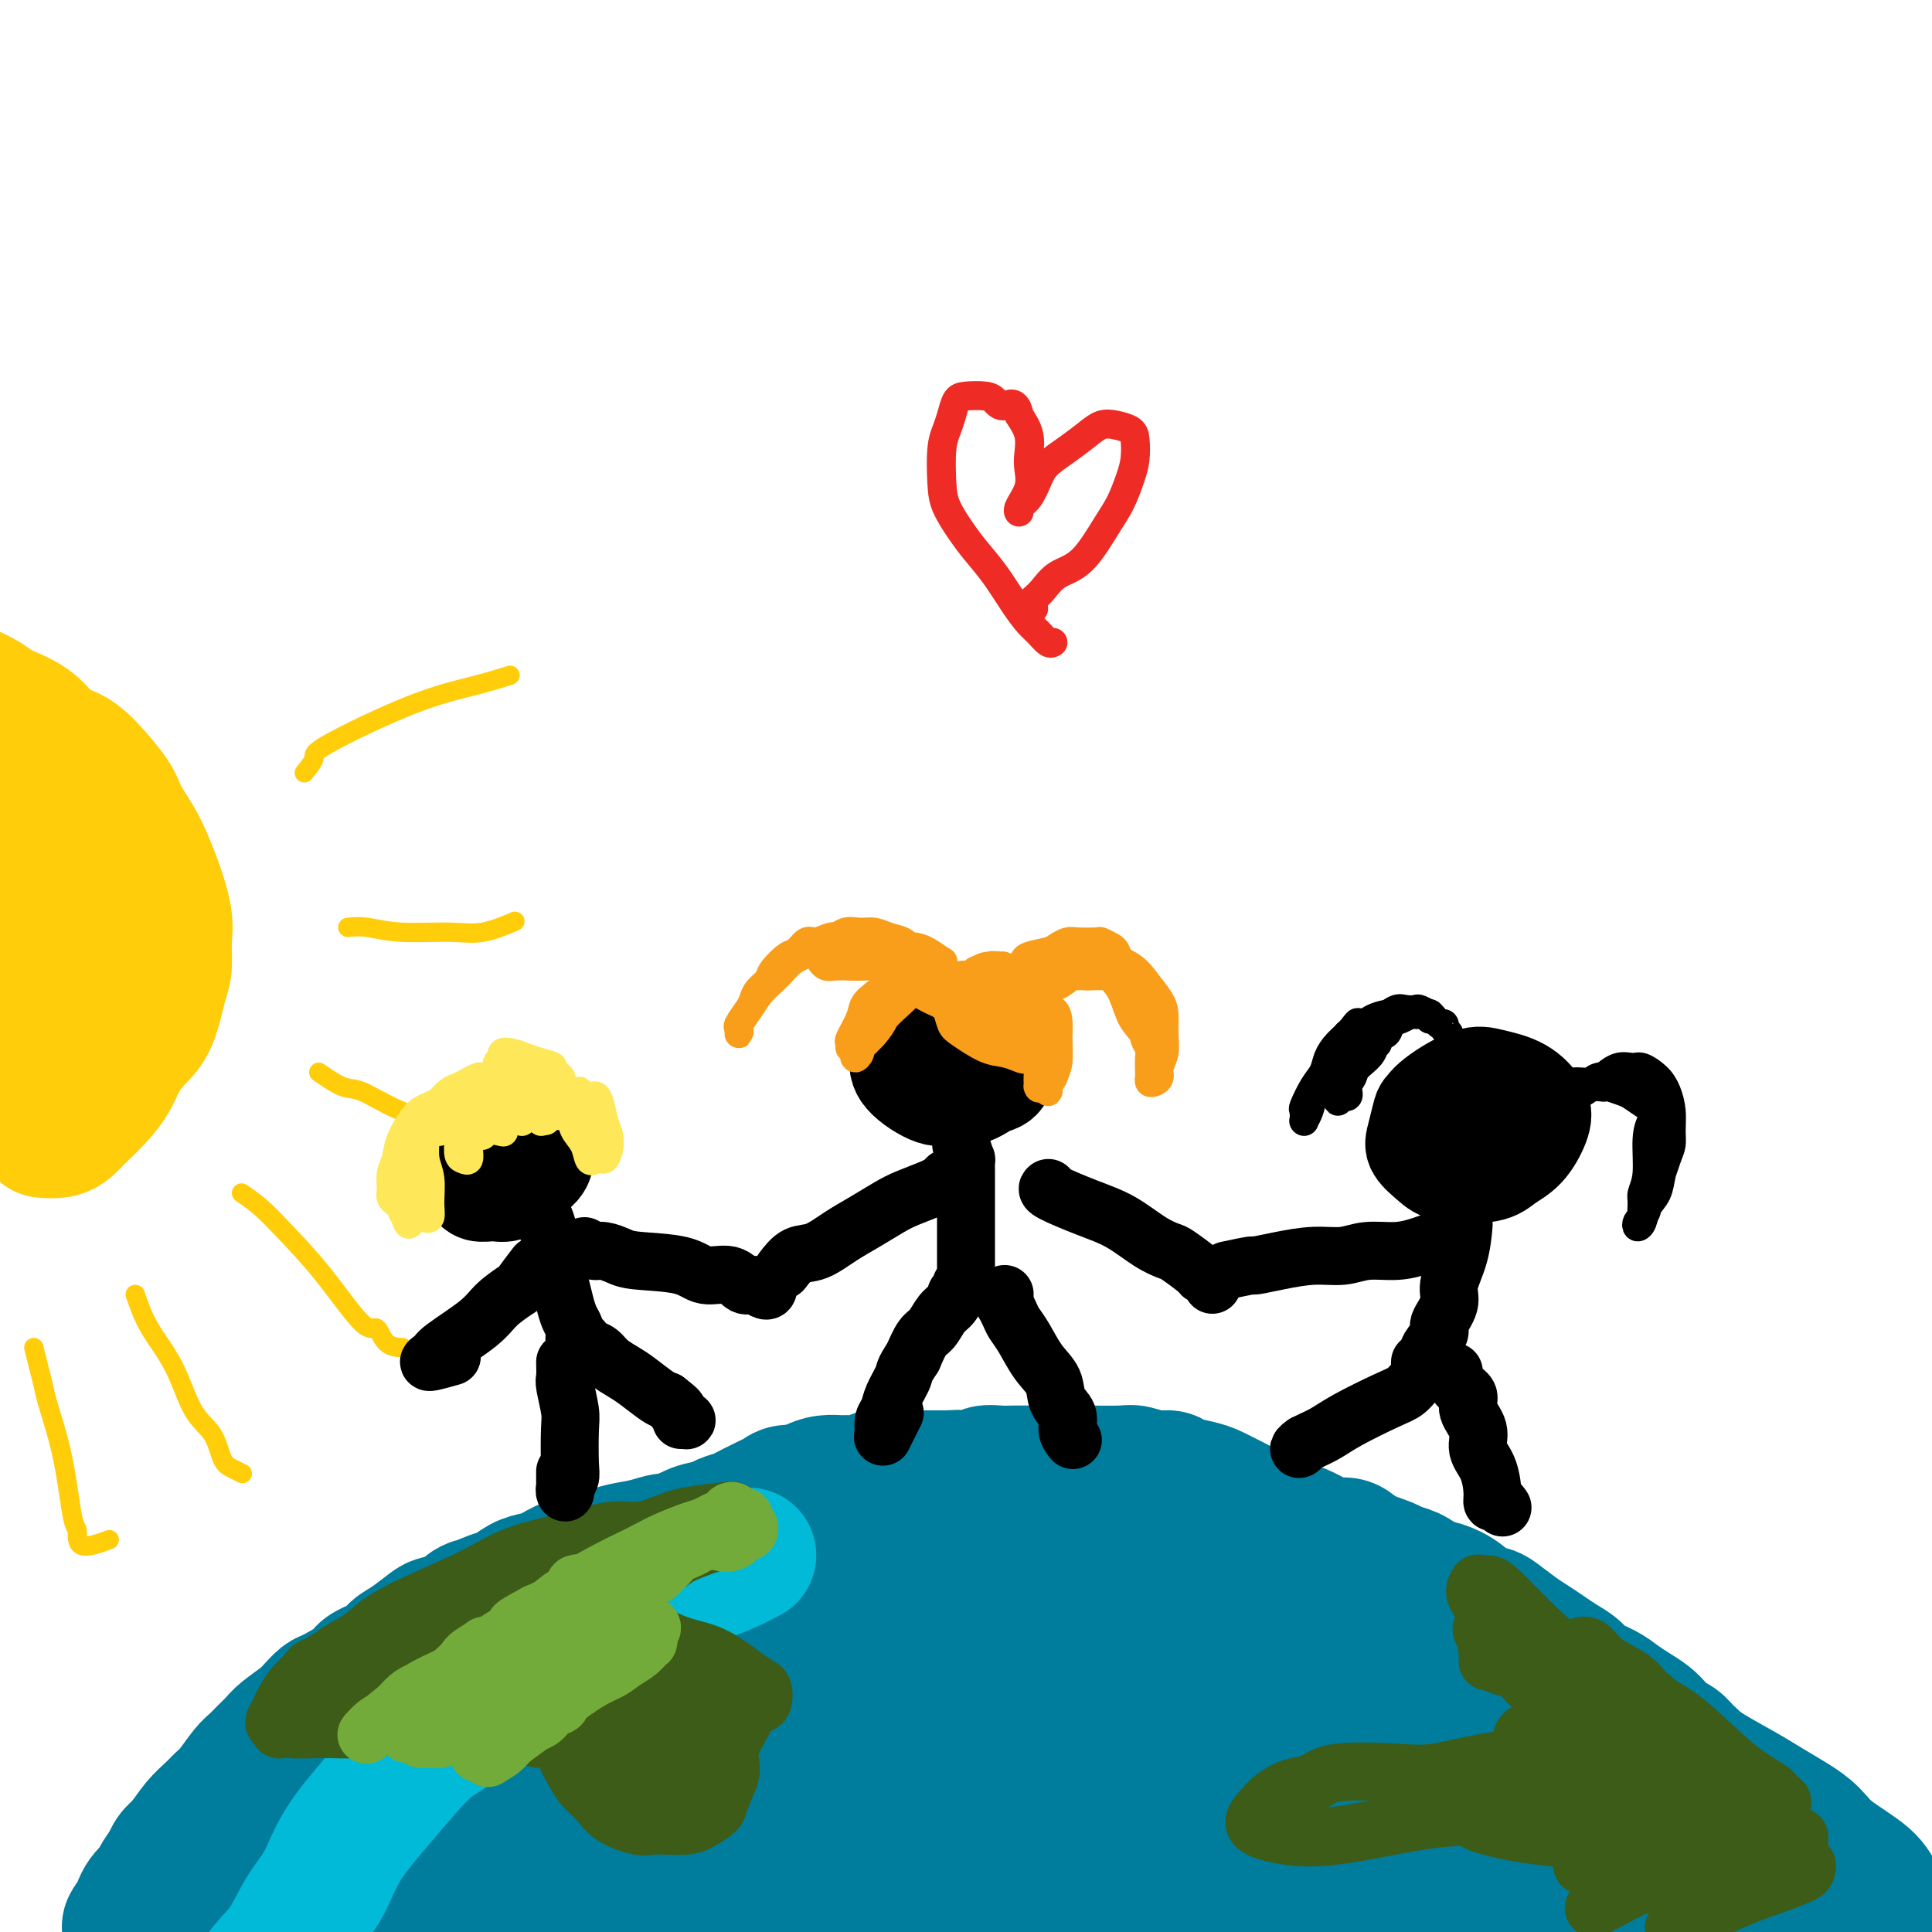 <svg viewBox='0 0 400 400' version='1.1' xmlns='http://www.w3.org/2000/svg' xmlns:xlink='http://www.w3.org/1999/xlink'><g fill='none' stroke='#007C9C' stroke-width='28' stroke-linecap='round' stroke-linejoin='round'><path d='M35,397c0.000,0.080 0.000,0.159 0,0c-0.000,-0.159 -0.000,-0.558 0,-1c0.000,-0.442 0.000,-0.927 0,-1c-0.000,-0.073 -0.001,0.264 0,0c0.001,-0.264 0.004,-1.131 0,-2c-0.004,-0.869 -0.015,-1.740 1,-3c1.015,-1.260 3.058,-2.909 4,-4c0.942,-1.091 0.785,-1.625 1,-2c0.215,-0.375 0.802,-0.592 1,-1c0.198,-0.408 0.008,-1.007 0,-1c-0.008,0.007 0.165,0.620 0,1c-0.165,0.380 -0.667,0.528 -1,1c-0.333,0.472 -0.495,1.267 -1,2c-0.505,0.733 -1.353,1.405 -2,2c-0.647,0.595 -1.094,1.115 -2,2c-0.906,0.885 -2.270,2.136 -3,3c-0.730,0.864 -0.826,1.340 -1,2c-0.174,0.660 -0.425,1.502 -1,2c-0.575,0.498 -1.474,0.651 -2,1c-0.526,0.349 -0.677,0.893 -1,1c-0.323,0.107 -0.816,-0.223 -1,0c-0.184,0.223 -0.060,0.998 0,1c0.060,0.002 0.055,-0.769 0,-1c-0.055,-0.231 -0.158,0.077 0,0c0.158,-0.077 0.579,-0.538 1,-1'/><path d='M28,398c-2.230,2.146 -0.804,0.011 0,-1c0.804,-1.011 0.988,-0.899 1,-1c0.012,-0.101 -0.148,-0.415 0,-1c0.148,-0.585 0.603,-1.441 1,-2c0.397,-0.559 0.736,-0.822 1,-1c0.264,-0.178 0.454,-0.273 1,-1c0.546,-0.727 1.447,-2.088 2,-3c0.553,-0.912 0.757,-1.374 1,-2c0.243,-0.626 0.527,-1.414 1,-2c0.473,-0.586 1.137,-0.970 2,-2c0.863,-1.030 1.926,-2.706 3,-4c1.074,-1.294 2.161,-2.205 3,-3c0.839,-0.795 1.432,-1.473 2,-2c0.568,-0.527 1.111,-0.904 2,-2c0.889,-1.096 2.123,-2.911 3,-4c0.877,-1.089 1.397,-1.450 2,-2c0.603,-0.550 1.288,-1.288 2,-2c0.712,-0.712 1.452,-1.399 2,-2c0.548,-0.601 0.906,-1.115 2,-2c1.094,-0.885 2.924,-2.142 4,-3c1.076,-0.858 1.399,-1.318 2,-2c0.601,-0.682 1.481,-1.586 2,-2c0.519,-0.414 0.677,-0.338 2,-1c1.323,-0.662 3.812,-2.063 5,-3c1.188,-0.937 1.075,-1.410 2,-2c0.925,-0.590 2.890,-1.296 4,-2c1.110,-0.704 1.367,-1.407 2,-2c0.633,-0.593 1.644,-1.076 3,-2c1.356,-0.924 3.057,-2.287 4,-3c0.943,-0.713 1.126,-0.775 2,-1c0.874,-0.225 2.437,-0.612 4,-1'/><path d='M95,335c5.757,-4.053 2.150,-2.185 2,-2c-0.150,0.185 3.155,-1.311 5,-2c1.845,-0.689 2.228,-0.570 3,-1c0.772,-0.430 1.932,-1.411 3,-2c1.068,-0.589 2.043,-0.788 3,-1c0.957,-0.212 1.896,-0.438 3,-1c1.104,-0.562 2.375,-1.460 4,-2c1.625,-0.540 3.606,-0.723 5,-1c1.394,-0.277 2.201,-0.648 3,-1c0.799,-0.352 1.591,-0.686 3,-1c1.409,-0.314 3.434,-0.610 5,-1c1.566,-0.390 2.672,-0.874 4,-1c1.328,-0.126 2.879,0.106 4,0c1.121,-0.106 1.811,-0.549 3,-1c1.189,-0.451 2.878,-0.909 4,-1c1.122,-0.091 1.677,0.186 3,0c1.323,-0.186 3.413,-0.834 5,-1c1.587,-0.166 2.670,0.152 4,0c1.330,-0.152 2.907,-0.773 5,-1c2.093,-0.227 4.703,-0.061 7,0c2.297,0.061 4.281,0.016 7,0c2.719,-0.016 6.171,-0.002 9,0c2.829,0.002 5.033,-0.009 7,0c1.967,0.009 3.697,0.039 6,0c2.303,-0.039 5.181,-0.147 7,0c1.819,0.147 2.580,0.549 4,1c1.420,0.451 3.499,0.949 5,1c1.501,0.051 2.423,-0.347 5,0c2.577,0.347 6.809,1.440 10,2c3.191,0.560 5.340,0.589 7,1c1.660,0.411 2.830,1.206 4,2'/><path d='M244,322c6.275,1.295 4.463,1.032 5,1c0.537,-0.032 3.424,0.166 6,1c2.576,0.834 4.841,2.306 7,3c2.159,0.694 4.213,0.612 6,1c1.787,0.388 3.309,1.245 5,2c1.691,0.755 3.551,1.408 5,2c1.449,0.592 2.487,1.124 5,2c2.513,0.876 6.503,2.097 9,3c2.497,0.903 3.502,1.488 5,2c1.498,0.512 3.489,0.951 6,2c2.511,1.049 5.541,2.707 8,4c2.459,1.293 4.347,2.221 6,3c1.653,0.779 3.070,1.410 5,2c1.930,0.590 4.371,1.141 6,2c1.629,0.859 2.446,2.028 4,3c1.554,0.972 3.847,1.748 6,3c2.153,1.252 4.167,2.982 6,4c1.833,1.018 3.483,1.326 5,2c1.517,0.674 2.899,1.716 5,3c2.101,1.284 4.922,2.810 7,4c2.078,1.190 3.414,2.044 5,3c1.586,0.956 3.420,2.016 5,3c1.580,0.984 2.904,1.894 4,3c1.096,1.106 1.963,2.410 4,4c2.037,1.590 5.242,3.466 7,5c1.758,1.534 2.068,2.725 3,4c0.932,1.275 2.487,2.635 4,4c1.513,1.365 2.983,2.737 4,4c1.017,1.263 1.582,2.417 3,4c1.418,1.583 3.691,3.595 5,5c1.309,1.405 1.655,2.202 2,3'/><path d='M407,413c5.306,5.648 2.571,3.267 2,3c-0.571,-0.267 1.024,1.579 2,3c0.976,1.421 1.334,2.417 2,3c0.666,0.583 1.640,0.755 2,1c0.360,0.245 0.107,0.564 0,1c-0.107,0.436 -0.066,0.988 0,1c0.066,0.012 0.159,-0.518 0,-1c-0.159,-0.482 -0.568,-0.916 -1,-1c-0.432,-0.084 -0.885,0.184 -1,0c-0.115,-0.184 0.110,-0.818 0,-1c-0.110,-0.182 -0.554,0.088 -1,0c-0.446,-0.088 -0.893,-0.535 -1,-1c-0.107,-0.465 0.127,-0.950 0,-1c-0.127,-0.050 -0.614,0.335 -1,0c-0.386,-0.335 -0.671,-1.388 -1,-2c-0.329,-0.612 -0.701,-0.782 -1,-1c-0.299,-0.218 -0.525,-0.485 -1,-1c-0.475,-0.515 -1.201,-1.278 -2,-2c-0.799,-0.722 -1.673,-1.401 -2,-2c-0.327,-0.599 -0.107,-1.117 -1,-2c-0.893,-0.883 -2.900,-2.131 -4,-3c-1.100,-0.869 -1.295,-1.360 -2,-2c-0.705,-0.640 -1.921,-1.429 -3,-2c-1.079,-0.571 -2.021,-0.923 -3,-2c-0.979,-1.077 -1.994,-2.879 -3,-4c-1.006,-1.121 -2.003,-1.560 -3,-2'/><path d='M384,395c-5.280,-4.851 -2.981,-2.478 -3,-2c-0.019,0.478 -2.358,-0.940 -4,-2c-1.642,-1.060 -2.589,-1.763 -4,-3c-1.411,-1.237 -3.286,-3.010 -5,-4c-1.714,-0.990 -3.267,-1.198 -5,-2c-1.733,-0.802 -3.647,-2.196 -5,-3c-1.353,-0.804 -2.144,-1.016 -4,-2c-1.856,-0.984 -4.777,-2.741 -7,-4c-2.223,-1.259 -3.747,-2.022 -5,-3c-1.253,-0.978 -2.234,-2.173 -4,-3c-1.766,-0.827 -4.315,-1.287 -6,-2c-1.685,-0.713 -2.504,-1.681 -5,-3c-2.496,-1.319 -6.669,-2.991 -10,-4c-3.331,-1.009 -5.821,-1.355 -8,-2c-2.179,-0.645 -4.047,-1.590 -5,-2c-0.953,-0.410 -0.991,-0.286 -3,-1c-2.009,-0.714 -5.989,-2.266 -9,-3c-3.011,-0.734 -5.053,-0.649 -8,-1c-2.947,-0.351 -6.801,-1.138 -10,-2c-3.199,-0.862 -5.744,-1.800 -8,-2c-2.256,-0.200 -4.221,0.339 -8,0c-3.779,-0.339 -9.370,-1.555 -13,-2c-3.630,-0.445 -5.299,-0.119 -8,0c-2.701,0.119 -6.434,0.032 -9,0c-2.566,-0.032 -3.964,-0.008 -7,0c-3.036,0.008 -7.708,0.001 -11,0c-3.292,-0.001 -5.202,0.002 -7,0c-1.798,-0.002 -3.482,-0.011 -5,0c-1.518,0.011 -2.870,0.041 -6,0c-3.130,-0.041 -8.037,-0.155 -11,0c-2.963,0.155 -3.981,0.577 -5,1'/><path d='M176,344c-11.368,0.385 -5.286,0.846 -4,1c1.286,0.154 -2.222,-0.000 -4,0c-1.778,0.000 -1.825,0.154 -5,1c-3.175,0.846 -9.479,2.385 -12,3c-2.521,0.615 -1.261,0.308 0,0'/><path d='M31,396c0.064,-1.355 0.127,-2.711 0,-3c-0.127,-0.289 -0.446,0.487 0,0c0.446,-0.487 1.656,-2.237 2,-3c0.344,-0.763 -0.177,-0.539 0,-1c0.177,-0.461 1.051,-1.607 2,-3c0.949,-1.393 1.973,-3.034 3,-4c1.027,-0.966 2.058,-1.259 3,-2c0.942,-0.741 1.795,-1.930 3,-3c1.205,-1.070 2.764,-2.019 4,-3c1.236,-0.981 2.151,-1.992 3,-3c0.849,-1.008 1.633,-2.012 3,-3c1.367,-0.988 3.316,-1.959 5,-3c1.684,-1.041 3.101,-2.150 4,-3c0.899,-0.850 1.280,-1.440 2,-2c0.720,-0.560 1.780,-1.090 3,-2c1.220,-0.910 2.599,-2.201 4,-3c1.401,-0.799 2.825,-1.106 4,-2c1.175,-0.894 2.100,-2.375 3,-3c0.900,-0.625 1.776,-0.394 3,-1c1.224,-0.606 2.795,-2.048 4,-3c1.205,-0.952 2.044,-1.415 3,-2c0.956,-0.585 2.028,-1.293 3,-2c0.972,-0.707 1.845,-1.411 3,-2c1.155,-0.589 2.591,-1.061 4,-2c1.409,-0.939 2.790,-2.344 4,-3c1.210,-0.656 2.249,-0.561 3,-1c0.751,-0.439 1.215,-1.411 2,-2c0.785,-0.589 1.893,-0.794 3,-1'/><path d='M111,331c9.640,-6.145 5.241,-3.007 4,-2c-1.241,1.007 0.676,-0.115 2,-1c1.324,-0.885 2.055,-1.532 3,-2c0.945,-0.468 2.104,-0.755 3,-1c0.896,-0.245 1.530,-0.446 3,-1c1.470,-0.554 3.774,-1.462 5,-2c1.226,-0.538 1.372,-0.708 2,-1c0.628,-0.292 1.739,-0.708 3,-1c1.261,-0.292 2.673,-0.459 4,-1c1.327,-0.541 2.568,-1.454 4,-2c1.432,-0.546 3.055,-0.724 4,-1c0.945,-0.276 1.212,-0.651 2,-1c0.788,-0.349 2.098,-0.670 3,-1c0.902,-0.330 1.395,-0.667 2,-1c0.605,-0.333 1.321,-0.663 2,-1c0.679,-0.337 1.322,-0.682 2,-1c0.678,-0.318 1.392,-0.611 2,-1c0.608,-0.389 1.112,-0.875 2,-1c0.888,-0.125 2.161,0.110 3,0c0.839,-0.110 1.244,-0.564 2,-1c0.756,-0.436 1.861,-0.853 3,-1c1.139,-0.147 2.310,-0.025 3,0c0.690,0.025 0.897,-0.046 2,0c1.103,0.046 3.100,0.208 4,0c0.900,-0.208 0.701,-0.788 1,-1c0.299,-0.212 1.095,-0.057 2,0c0.905,0.057 1.919,0.015 3,0c1.081,-0.015 2.228,-0.004 3,0c0.772,0.004 1.169,0.001 2,0c0.831,-0.001 2.094,-0.000 3,0c0.906,0.000 1.453,0.000 2,0'/><path d='M196,306c4.100,-0.171 1.849,-0.098 2,0c0.151,0.098 2.704,0.223 4,0c1.296,-0.223 1.336,-0.792 2,-1c0.664,-0.208 1.953,-0.056 3,0c1.047,0.056 1.851,0.015 3,0c1.149,-0.015 2.644,-0.004 4,0c1.356,0.004 2.574,-0.000 4,0c1.426,0.000 3.060,0.004 4,0c0.940,-0.004 1.187,-0.016 3,0c1.813,0.016 5.194,0.060 7,0c1.806,-0.060 2.037,-0.223 3,0c0.963,0.223 2.656,0.833 4,1c1.344,0.167 2.338,-0.110 3,0c0.662,0.110 0.990,0.606 2,1c1.010,0.394 2.700,0.687 4,1c1.300,0.313 2.211,0.647 3,1c0.789,0.353 1.457,0.724 2,1c0.543,0.276 0.960,0.455 2,1c1.040,0.545 2.703,1.454 4,2c1.297,0.546 2.227,0.727 3,1c0.773,0.273 1.389,0.638 2,1c0.611,0.362 1.217,0.722 2,1c0.783,0.278 1.743,0.472 3,1c1.257,0.528 2.809,1.388 4,2c1.191,0.612 2.019,0.976 3,1c0.981,0.024 2.114,-0.293 3,0c0.886,0.293 1.525,1.194 3,2c1.475,0.806 3.787,1.515 5,2c1.213,0.485 1.327,0.746 2,1c0.673,0.254 1.907,0.501 3,1c1.093,0.499 2.047,1.249 3,2'/><path d='M295,328c8.750,3.614 4.124,1.649 3,1c-1.124,-0.649 1.252,0.018 3,1c1.748,0.982 2.866,2.279 4,3c1.134,0.721 2.285,0.864 3,1c0.715,0.136 0.995,0.263 2,1c1.005,0.737 2.735,2.084 4,3c1.265,0.916 2.066,1.400 3,2c0.934,0.600 2.000,1.315 3,2c1.000,0.685 1.933,1.338 3,2c1.067,0.662 2.266,1.332 3,2c0.734,0.668 1.001,1.334 2,2c0.999,0.666 2.729,1.333 4,2c1.271,0.667 2.084,1.334 3,2c0.916,0.666 1.936,1.329 3,2c1.064,0.671 2.172,1.349 3,2c0.828,0.651 1.377,1.276 2,2c0.623,0.724 1.322,1.549 2,2c0.678,0.451 1.336,0.529 2,1c0.664,0.471 1.335,1.335 2,2c0.665,0.665 1.323,1.129 2,2c0.677,0.871 1.374,2.147 2,3c0.626,0.853 1.181,1.281 2,2c0.819,0.719 1.900,1.729 3,3c1.100,1.271 2.218,2.805 3,4c0.782,1.195 1.227,2.052 2,3c0.773,0.948 1.872,1.987 3,3c1.128,1.013 2.283,2.001 3,3c0.717,0.999 0.996,2.010 2,3c1.004,0.990 2.732,1.959 4,3c1.268,1.041 2.077,2.155 3,3c0.923,0.845 1.962,1.423 3,2'/><path d='M381,397c6.544,6.898 2.904,3.643 2,3c-0.904,-0.643 0.928,1.328 2,3c1.072,1.672 1.383,3.047 2,4c0.617,0.953 1.538,1.484 2,2c0.462,0.516 0.465,1.015 1,2c0.535,0.985 1.603,2.455 2,3c0.397,0.545 0.124,0.164 0,0c-0.124,-0.164 -0.100,-0.112 0,0c0.100,0.112 0.277,0.284 0,0c-0.277,-0.284 -1.008,-1.024 -2,-2c-0.992,-0.976 -2.245,-2.190 -3,-3c-0.755,-0.810 -1.011,-1.218 -2,-2c-0.989,-0.782 -2.709,-1.938 -4,-3c-1.291,-1.062 -2.153,-2.030 -4,-3c-1.847,-0.970 -4.680,-1.942 -7,-3c-2.320,-1.058 -4.128,-2.200 -6,-3c-1.872,-0.800 -3.809,-1.256 -6,-2c-2.191,-0.744 -4.636,-1.774 -7,-3c-2.364,-1.226 -4.648,-2.647 -8,-4c-3.352,-1.353 -7.774,-2.639 -11,-4c-3.226,-1.361 -5.256,-2.797 -8,-4c-2.744,-1.203 -6.200,-2.174 -9,-3c-2.800,-0.826 -4.942,-1.506 -9,-3c-4.058,-1.494 -10.031,-3.803 -14,-5c-3.969,-1.197 -5.934,-1.283 -9,-2c-3.066,-0.717 -7.233,-2.065 -11,-3c-3.767,-0.935 -7.133,-1.457 -10,-2c-2.867,-0.543 -5.233,-1.108 -9,-2c-3.767,-0.892 -8.933,-2.112 -13,-3c-4.067,-0.888 -7.033,-1.444 -10,-2'/><path d='M230,353c-16.202,-4.289 -9.707,-2.511 -9,-2c0.707,0.511 -4.372,-0.244 -9,-1c-4.628,-0.756 -8.803,-1.512 -12,-2c-3.197,-0.488 -5.416,-0.707 -7,-1c-1.584,-0.293 -2.535,-0.660 -3,-1c-0.465,-0.340 -0.445,-0.655 -1,-1c-0.555,-0.345 -1.684,-0.722 0,-2c1.684,-1.278 6.183,-3.456 10,-5c3.817,-1.544 6.953,-2.452 9,-3c2.047,-0.548 3.003,-0.735 4,-1c0.997,-0.265 2.033,-0.608 3,-1c0.967,-0.392 1.866,-0.832 2,-1c0.134,-0.168 -0.495,-0.064 -1,0c-0.505,0.064 -0.885,0.089 -2,0c-1.115,-0.089 -2.963,-0.292 -8,0c-5.037,0.292 -13.262,1.079 -19,2c-5.738,0.921 -8.987,1.977 -13,3c-4.013,1.023 -8.789,2.012 -13,3c-4.211,0.988 -7.857,1.976 -11,3c-3.143,1.024 -5.782,2.086 -8,3c-2.218,0.914 -4.016,1.680 -5,2c-0.984,0.320 -1.155,0.195 -1,0c0.155,-0.195 0.637,-0.461 2,-1c1.363,-0.539 3.606,-1.353 9,-4c5.394,-2.647 13.938,-7.128 19,-10c5.062,-2.872 6.640,-4.137 8,-5c1.360,-0.863 2.500,-1.325 3,-2c0.500,-0.675 0.361,-1.562 1,-2c0.639,-0.438 2.057,-0.426 0,0c-2.057,0.426 -7.588,1.264 -13,3c-5.412,1.736 -10.706,4.368 -16,7'/><path d='M149,334c-7.548,2.701 -12.418,5.455 -17,8c-4.582,2.545 -8.877,4.882 -16,9c-7.123,4.118 -17.075,10.019 -23,14c-5.925,3.981 -7.824,6.043 -10,8c-2.176,1.957 -4.630,3.810 -6,5c-1.370,1.190 -1.655,1.717 -2,2c-0.345,0.283 -0.748,0.321 1,0c1.748,-0.321 5.648,-1.002 11,-3c5.352,-1.998 12.158,-5.312 19,-8c6.842,-2.688 13.722,-4.748 20,-7c6.278,-2.252 11.956,-4.694 20,-7c8.044,-2.306 18.454,-4.475 25,-6c6.546,-1.525 9.229,-2.407 12,-3c2.771,-0.593 5.630,-0.896 7,-1c1.370,-0.104 1.250,-0.010 2,0c0.750,0.010 2.369,-0.066 0,1c-2.369,1.066 -8.727,3.273 -15,5c-6.273,1.727 -12.460,2.975 -19,5c-6.540,2.025 -13.434,4.827 -20,7c-6.566,2.173 -12.803,3.718 -22,7c-9.197,3.282 -21.355,8.301 -29,12c-7.645,3.699 -10.778,6.077 -14,8c-3.222,1.923 -6.534,3.392 -8,4c-1.466,0.608 -1.085,0.355 -2,1c-0.915,0.645 -3.124,2.187 0,2c3.124,-0.187 11.582,-2.105 19,-4c7.418,-1.895 13.797,-3.767 22,-6c8.203,-2.233 18.230,-4.825 27,-7c8.770,-2.175 16.284,-3.932 28,-7c11.716,-3.068 27.633,-7.448 38,-10c10.367,-2.552 15.183,-3.276 20,-4'/><path d='M217,359c25.949,-6.515 13.821,-3.803 11,-3c-2.821,0.803 3.664,-0.302 6,-1c2.336,-0.698 0.523,-0.989 -2,-1c-2.523,-0.011 -5.755,0.257 -11,1c-5.245,0.743 -12.505,1.962 -20,3c-7.495,1.038 -15.227,1.896 -22,3c-6.773,1.104 -12.587,2.455 -23,5c-10.413,2.545 -25.426,6.285 -35,9c-9.574,2.715 -13.710,4.405 -19,7c-5.290,2.595 -11.733,6.094 -16,8c-4.267,1.906 -6.357,2.219 -8,3c-1.643,0.781 -2.840,2.029 -2,3c0.840,0.971 3.716,1.665 9,1c5.284,-0.665 12.975,-2.690 21,-4c8.025,-1.310 16.386,-1.905 26,-3c9.614,-1.095 20.483,-2.689 30,-4c9.517,-1.311 17.683,-2.340 31,-4c13.317,-1.660 31.787,-3.952 44,-5c12.213,-1.048 18.171,-0.853 24,-1c5.829,-0.147 11.528,-0.636 17,-1c5.472,-0.364 10.716,-0.604 13,-1c2.284,-0.396 1.608,-0.948 1,-1c-0.608,-0.052 -1.149,0.397 -4,0c-2.851,-0.397 -8.012,-1.640 -14,-2c-5.988,-0.360 -12.802,0.163 -19,0c-6.198,-0.163 -11.782,-1.011 -22,0c-10.218,1.011 -25.072,3.881 -35,6c-9.928,2.119 -14.929,3.485 -20,5c-5.071,1.515 -10.211,3.177 -15,5c-4.789,1.823 -9.225,3.807 -11,5c-1.775,1.193 -0.887,1.597 0,2'/><path d='M152,394c-3.503,2.235 0.739,1.822 6,2c5.261,0.178 11.541,0.948 20,1c8.459,0.052 19.096,-0.613 28,-1c8.904,-0.387 16.075,-0.496 29,-1c12.925,-0.504 31.603,-1.403 44,-2c12.397,-0.597 18.512,-0.891 25,-1c6.488,-0.109 13.348,-0.031 19,0c5.652,0.031 10.096,0.015 14,0c3.904,-0.015 7.267,-0.029 8,0c0.733,0.029 -1.163,0.102 -2,0c-0.837,-0.102 -0.616,-0.379 -3,-1c-2.384,-0.621 -7.374,-1.587 -16,-3c-8.626,-1.413 -20.887,-3.275 -30,-4c-9.113,-0.725 -15.077,-0.314 -22,0c-6.923,0.314 -14.804,0.532 -22,1c-7.196,0.468 -13.707,1.186 -20,2c-6.293,0.814 -12.368,1.723 -19,3c-6.632,1.277 -13.822,2.920 -18,4c-4.178,1.080 -5.344,1.596 -6,2c-0.656,0.404 -0.801,0.697 -1,1c-0.199,0.303 -0.452,0.617 5,1c5.452,0.383 16.611,0.835 26,1c9.389,0.165 17.010,0.045 25,0c7.990,-0.045 16.350,-0.013 25,0c8.650,0.013 17.589,0.007 25,0c7.411,-0.007 13.295,-0.016 22,0c8.705,0.016 20.230,0.056 27,0c6.770,-0.056 8.784,-0.207 11,0c2.216,0.207 4.633,0.774 6,1c1.367,0.226 1.683,0.113 2,0'/><path d='M360,400c26.885,0.829 7.599,0.902 0,1c-7.599,0.098 -3.511,0.222 -3,0c0.511,-0.222 -2.555,-0.791 -5,-1c-2.445,-0.209 -4.270,-0.060 -5,0c-0.730,0.060 -0.365,0.030 0,0'/></g>
<g fill='none' stroke='#00BAD8' stroke-width='28' stroke-linecap='round' stroke-linejoin='round'><path d='M155,322c-1.220,0.651 -2.441,1.303 -4,2c-1.559,0.697 -3.458,1.440 -5,2c-1.542,0.560 -2.729,0.937 -5,2c-2.271,1.063 -5.628,2.812 -8,4c-2.372,1.188 -3.761,1.816 -6,3c-2.239,1.184 -5.329,2.924 -8,5c-2.671,2.076 -4.922,4.489 -7,6c-2.078,1.511 -3.981,2.119 -7,4c-3.019,1.881 -7.154,5.035 -10,7c-2.846,1.965 -4.403,2.741 -6,4c-1.597,1.259 -3.235,3.001 -5,5c-1.765,1.999 -3.658,4.253 -6,7c-2.342,2.747 -5.135,5.986 -7,9c-1.865,3.014 -2.803,5.804 -4,8c-1.197,2.196 -2.652,3.800 -4,6c-1.348,2.200 -2.589,4.997 -4,7c-1.411,2.003 -2.991,3.214 -5,6c-2.009,2.786 -4.446,7.149 -6,10c-1.554,2.851 -2.226,4.191 -3,6c-0.774,1.809 -1.650,4.088 -2,5c-0.350,0.912 -0.175,0.456 0,0'/></g>
<g fill='none' stroke='#3D5C18' stroke-width='12' stroke-linecap='round' stroke-linejoin='round'><path d='M70,343c-1.316,0.296 -2.631,0.592 -3,1c-0.369,0.408 0.210,0.928 0,1c-0.210,0.072 -1.208,-0.304 -2,0c-0.792,0.304 -1.378,1.290 -2,2c-0.622,0.710 -1.278,1.146 -2,2c-0.722,0.854 -1.508,2.128 -2,3c-0.492,0.872 -0.689,1.344 -1,2c-0.311,0.656 -0.738,1.497 -1,2c-0.262,0.503 -0.361,0.668 0,1c0.361,0.332 1.182,0.832 3,1c1.818,0.168 4.632,0.006 7,0c2.368,-0.006 4.291,0.145 7,0c2.709,-0.145 6.206,-0.587 9,-1c2.794,-0.413 4.885,-0.799 8,-1c3.115,-0.201 7.253,-0.218 10,0c2.747,0.218 4.101,0.670 5,1c0.899,0.330 1.342,0.539 3,1c1.658,0.461 4.531,1.176 6,2c1.469,0.824 1.535,1.757 2,3c0.465,1.243 1.328,2.796 2,4c0.672,1.204 1.152,2.060 2,3c0.848,0.940 2.063,1.965 3,3c0.937,1.035 1.595,2.082 3,3c1.405,0.918 3.558,1.708 5,2c1.442,0.292 2.173,0.086 3,0c0.827,-0.086 1.751,-0.051 3,0c1.249,0.051 2.824,0.119 4,0c1.176,-0.119 1.954,-0.424 3,-1c1.046,-0.576 2.358,-1.424 3,-2c0.642,-0.576 0.612,-0.879 1,-2c0.388,-1.121 1.194,-3.061 2,-5'/><path d='M151,368c0.821,-2.246 -0.127,-3.362 0,-5c0.127,-1.638 1.330,-3.800 2,-5c0.670,-1.200 0.807,-1.439 1,-2c0.193,-0.561 0.442,-1.445 1,-2c0.558,-0.555 1.425,-0.779 2,-1c0.575,-0.221 0.858,-0.437 1,-1c0.142,-0.563 0.143,-1.474 0,-2c-0.143,-0.526 -0.429,-0.669 -1,-1c-0.571,-0.331 -1.427,-0.851 -3,-2c-1.573,-1.149 -3.865,-2.926 -6,-4c-2.135,-1.074 -4.114,-1.446 -6,-2c-1.886,-0.554 -3.680,-1.292 -5,-2c-1.320,-0.708 -2.167,-1.387 -3,-2c-0.833,-0.613 -1.654,-1.161 -2,-2c-0.346,-0.839 -0.219,-1.968 0,-3c0.219,-1.032 0.531,-1.968 1,-3c0.469,-1.032 1.097,-2.160 2,-3c0.903,-0.840 2.081,-1.391 3,-2c0.919,-0.609 1.580,-1.275 3,-2c1.420,-0.725 3.601,-1.509 5,-2c1.399,-0.491 2.018,-0.690 3,-1c0.982,-0.310 2.327,-0.731 3,-1c0.673,-0.269 0.672,-0.384 1,-1c0.328,-0.616 0.983,-1.732 1,-2c0.017,-0.268 -0.605,0.311 -1,0c-0.395,-0.311 -0.562,-1.513 -1,-2c-0.438,-0.487 -1.148,-0.260 -3,0c-1.852,0.260 -4.847,0.554 -7,1c-2.153,0.446 -3.464,1.043 -6,2c-2.536,0.957 -6.296,2.273 -9,3c-2.704,0.727 -4.352,0.863 -6,1'/><path d='M121,320c-3.619,1.164 -2.167,1.073 -3,2c-0.833,0.927 -3.952,2.871 -6,4c-2.048,1.129 -3.026,1.442 -4,2c-0.974,0.558 -1.943,1.360 -3,2c-1.057,0.640 -2.202,1.120 -4,2c-1.798,0.880 -4.248,2.162 -6,3c-1.752,0.838 -2.806,1.232 -4,2c-1.194,0.768 -2.527,1.909 -4,3c-1.473,1.091 -3.085,2.132 -4,3c-0.915,0.868 -1.135,1.564 -2,2c-0.865,0.436 -2.377,0.613 -3,1c-0.623,0.387 -0.358,0.984 0,1c0.358,0.016 0.809,-0.548 1,-1c0.191,-0.452 0.124,-0.793 3,-3c2.876,-2.207 8.696,-6.279 13,-9c4.304,-2.721 7.092,-4.092 9,-5c1.908,-0.908 2.937,-1.354 4,-2c1.063,-0.646 2.160,-1.491 3,-2c0.840,-0.509 1.425,-0.682 2,-1c0.575,-0.318 1.142,-0.781 1,-1c-0.142,-0.219 -0.992,-0.192 -2,0c-1.008,0.192 -2.173,0.551 -3,1c-0.827,0.449 -1.316,0.988 -5,3c-3.684,2.012 -10.561,5.495 -15,8c-4.439,2.505 -6.438,4.031 -9,6c-2.562,1.969 -5.686,4.380 -8,6c-2.314,1.620 -3.819,2.448 -5,3c-1.181,0.552 -2.038,0.828 -3,2c-0.962,1.172 -2.028,3.239 -3,4c-0.972,0.761 -1.849,0.218 -2,0c-0.151,-0.218 0.425,-0.109 1,0'/><path d='M60,356c-4.471,3.544 -1.150,1.904 1,0c2.150,-1.904 3.128,-4.072 5,-6c1.872,-1.928 4.637,-3.617 8,-6c3.363,-2.383 7.324,-5.462 11,-8c3.676,-2.538 7.067,-4.536 10,-6c2.933,-1.464 5.409,-2.395 9,-4c3.591,-1.605 8.297,-3.884 11,-5c2.703,-1.116 3.403,-1.069 4,-1c0.597,0.069 1.092,0.158 2,0c0.908,-0.158 2.229,-0.564 4,-1c1.771,-0.436 3.991,-0.901 5,-1c1.009,-0.099 0.807,0.168 1,0c0.193,-0.168 0.781,-0.772 1,-1c0.219,-0.228 0.070,-0.082 0,0c-0.070,0.082 -0.060,0.098 -1,0c-0.940,-0.098 -2.831,-0.309 -5,0c-2.169,0.309 -4.616,1.139 -8,2c-3.384,0.861 -7.704,1.753 -11,3c-3.296,1.247 -5.567,2.849 -10,5c-4.433,2.151 -11.029,4.850 -15,7c-3.971,2.150 -5.317,3.751 -7,5c-1.683,1.249 -3.705,2.146 -5,3c-1.295,0.854 -1.864,1.665 -3,3c-1.136,1.335 -2.838,3.194 -4,4c-1.162,0.806 -1.785,0.558 -2,1c-0.215,0.442 -0.021,1.574 0,2c0.021,0.426 -0.130,0.144 0,0c0.130,-0.144 0.540,-0.152 1,0c0.460,0.152 0.970,0.464 6,-2c5.030,-2.464 14.580,-7.704 21,-11c6.420,-3.296 9.710,-4.648 13,-6'/><path d='M102,333c8.130,-3.485 7.957,-2.698 9,-3c1.043,-0.302 3.304,-1.695 4,-2c0.696,-0.305 -0.172,0.477 -1,1c-0.828,0.523 -1.617,0.788 -4,2c-2.383,1.212 -6.360,3.370 -10,6c-3.640,2.630 -6.943,5.731 -10,8c-3.057,2.269 -5.870,3.706 -8,5c-2.130,1.294 -3.579,2.446 -4,3c-0.421,0.554 0.187,0.511 0,1c-0.187,0.489 -1.167,1.511 2,0c3.167,-1.511 10.483,-5.556 16,-9c5.517,-3.444 9.235,-6.286 12,-8c2.765,-1.714 4.576,-2.299 6,-3c1.424,-0.701 2.462,-1.517 3,-2c0.538,-0.483 0.577,-0.631 0,0c-0.577,0.631 -1.769,2.042 -4,4c-2.231,1.958 -5.502,4.464 -9,7c-3.498,2.536 -7.225,5.103 -10,7c-2.775,1.897 -4.599,3.125 -6,4c-1.401,0.875 -2.379,1.397 -3,2c-0.621,0.603 -0.884,1.289 0,1c0.884,-0.289 2.916,-1.551 6,-3c3.084,-1.449 7.221,-3.084 11,-5c3.779,-1.916 7.201,-4.111 10,-6c2.799,-1.889 4.975,-3.470 6,-4c1.025,-0.530 0.898,-0.010 1,0c0.102,0.010 0.433,-0.492 0,0c-0.433,0.492 -1.632,1.977 -4,4c-2.368,2.023 -5.907,4.583 -9,7c-3.093,2.417 -5.741,4.691 -7,6c-1.259,1.309 -1.130,1.655 -1,2'/><path d='M98,358c-3.359,3.231 -1.758,1.809 2,0c3.758,-1.809 9.672,-4.005 14,-6c4.328,-1.995 7.071,-3.788 9,-5c1.929,-1.212 3.044,-1.843 4,-2c0.956,-0.157 1.752,0.161 2,0c0.248,-0.161 -0.054,-0.801 0,-1c0.054,-0.199 0.462,0.043 -2,2c-2.462,1.957 -7.794,5.630 -11,8c-3.206,2.370 -4.287,3.438 -5,4c-0.713,0.562 -1.059,0.618 -1,1c0.059,0.382 0.523,1.091 2,1c1.477,-0.091 3.965,-0.983 6,-2c2.035,-1.017 3.615,-2.161 5,-3c1.385,-0.839 2.573,-1.373 4,-2c1.427,-0.627 3.092,-1.347 4,-2c0.908,-0.653 1.057,-1.238 1,-1c-0.057,0.238 -0.321,1.301 -1,2c-0.679,0.699 -1.774,1.035 -3,2c-1.226,0.965 -2.583,2.559 -4,4c-1.417,1.441 -2.892,2.730 -4,4c-1.108,1.270 -1.847,2.520 -2,3c-0.153,0.480 0.280,0.189 1,0c0.720,-0.189 1.729,-0.275 3,-1c1.271,-0.725 2.806,-2.089 5,-4c2.194,-1.911 5.048,-4.368 7,-6c1.952,-1.632 3.000,-2.439 4,-3c1.000,-0.561 1.950,-0.877 2,-1c0.050,-0.123 -0.801,-0.054 -1,0c-0.199,0.054 0.254,0.091 -1,2c-1.254,1.909 -4.215,5.688 -6,8c-1.785,2.312 -2.392,3.156 -3,4'/><path d='M129,364c-1.742,2.533 -1.598,2.365 -2,3c-0.402,0.635 -1.350,2.072 -2,3c-0.650,0.928 -1.002,1.348 0,1c1.002,-0.348 3.359,-1.466 5,-3c1.641,-1.534 2.567,-3.486 4,-5c1.433,-1.514 3.374,-2.589 5,-4c1.626,-1.411 2.937,-3.158 4,-4c1.063,-0.842 1.878,-0.779 2,-1c0.122,-0.221 -0.450,-0.725 -1,0c-0.550,0.725 -1.078,2.678 -2,4c-0.922,1.322 -2.238,2.012 -4,4c-1.762,1.988 -3.970,5.273 -5,7c-1.030,1.727 -0.882,1.896 -1,2c-0.118,0.104 -0.502,0.142 0,0c0.502,-0.142 1.890,-0.464 3,-1c1.110,-0.536 1.942,-1.286 4,-3c2.058,-1.714 5.343,-4.391 7,-6c1.657,-1.609 1.685,-2.148 2,-3c0.315,-0.852 0.918,-2.015 1,-2c0.082,0.015 -0.358,1.209 -1,2c-0.642,0.791 -1.487,1.179 -2,2c-0.513,0.821 -0.695,2.074 -1,3c-0.305,0.926 -0.733,1.524 -1,2c-0.267,0.476 -0.374,0.830 0,1c0.374,0.170 1.227,0.156 2,0c0.773,-0.156 1.465,-0.453 2,-1c0.535,-0.547 0.911,-1.343 1,-2c0.089,-0.657 -0.110,-1.176 0,-2c0.110,-0.824 0.530,-1.953 0,-3c-0.530,-1.047 -2.008,-2.014 -3,-3c-0.992,-0.986 -1.496,-1.993 -2,-3'/><path d='M144,352c-1.289,-1.280 -2.012,-1.481 -3,-2c-0.988,-0.519 -2.242,-1.358 -3,-2c-0.758,-0.642 -1.019,-1.087 -2,-2c-0.981,-0.913 -2.683,-2.293 -4,-3c-1.317,-0.707 -2.248,-0.742 -3,-1c-0.752,-0.258 -1.326,-0.740 -2,-1c-0.674,-0.260 -1.449,-0.297 -2,-1c-0.551,-0.703 -0.880,-2.071 -1,-3c-0.120,-0.929 -0.033,-1.417 0,-2c0.033,-0.583 0.013,-1.259 0,-2c-0.013,-0.741 -0.017,-1.546 0,-2c0.017,-0.454 0.057,-0.556 0,-1c-0.057,-0.444 -0.211,-1.230 0,-2c0.211,-0.770 0.788,-1.524 1,-2c0.212,-0.476 0.060,-0.674 0,-1c-0.060,-0.326 -0.026,-0.781 0,-1c0.026,-0.219 0.046,-0.203 0,0c-0.046,0.203 -0.156,0.591 0,1c0.156,0.409 0.578,0.839 1,1c0.422,0.161 0.845,0.054 1,0c0.155,-0.054 0.043,-0.055 0,0c-0.043,0.055 -0.017,0.167 0,0c0.017,-0.167 0.025,-0.612 0,-1c-0.025,-0.388 -0.083,-0.718 0,-1c0.083,-0.282 0.306,-0.515 0,-1c-0.306,-0.485 -1.140,-1.223 -2,-1c-0.860,0.223 -1.747,1.405 -2,2c-0.253,0.595 0.128,0.603 0,1c-0.128,0.397 -0.765,1.184 -1,2c-0.235,0.816 -0.067,1.662 0,2c0.067,0.338 0.034,0.169 0,0'/><path d='M308,344c2.310,0.576 4.620,1.152 6,2c1.380,0.848 1.831,1.968 3,3c1.169,1.032 3.056,1.977 4,3c0.944,1.023 0.946,2.124 1,3c0.054,0.876 0.161,1.528 -1,3c-1.161,1.472 -3.588,3.766 -6,5c-2.412,1.234 -4.808,1.409 -8,2c-3.192,0.591 -7.178,1.597 -10,2c-2.822,0.403 -4.478,0.204 -8,0c-3.522,-0.204 -8.911,-0.414 -12,0c-3.089,0.414 -3.879,1.451 -5,2c-1.121,0.549 -2.572,0.609 -4,1c-1.428,0.391 -2.833,1.113 -4,2c-1.167,0.887 -2.097,1.940 -3,3c-0.903,1.060 -1.781,2.128 -1,3c0.781,0.872 3.221,1.550 6,2c2.779,0.450 5.898,0.673 11,0c5.102,-0.673 12.186,-2.243 17,-3c4.814,-0.757 7.359,-0.700 10,-1c2.641,-0.300 5.380,-0.958 8,-1c2.620,-0.042 5.122,0.531 7,1c1.878,0.469 3.131,0.833 4,1c0.869,0.167 1.353,0.137 2,1c0.647,0.863 1.456,2.618 2,4c0.544,1.382 0.823,2.393 1,3c0.177,0.607 0.254,0.812 0,1c-0.254,0.188 -0.838,0.358 0,0c0.838,-0.358 3.096,-1.245 5,-2c1.904,-0.755 3.452,-1.377 5,-2'/><path d='M338,382c2.482,-0.812 3.686,-1.342 5,-2c1.314,-0.658 2.736,-1.445 4,-2c1.264,-0.555 2.369,-0.879 3,-1c0.631,-0.121 0.788,-0.037 1,0c0.212,0.037 0.481,0.029 0,0c-0.481,-0.029 -1.710,-0.080 -3,0c-1.290,0.080 -2.641,0.292 -5,0c-2.359,-0.292 -5.727,-1.086 -8,-2c-2.273,-0.914 -3.450,-1.947 -5,-3c-1.550,-1.053 -3.472,-2.124 -5,-3c-1.528,-0.876 -2.661,-1.556 -4,-2c-1.339,-0.444 -2.885,-0.652 -4,-1c-1.115,-0.348 -1.801,-0.837 -2,-1c-0.199,-0.163 0.088,-0.001 1,0c0.912,0.001 2.447,-0.160 3,0c0.553,0.160 0.123,0.642 3,0c2.877,-0.642 9.062,-2.407 12,-3c2.938,-0.593 2.628,-0.015 3,0c0.372,0.015 1.425,-0.532 2,-1c0.575,-0.468 0.670,-0.857 1,-1c0.330,-0.143 0.894,-0.042 0,0c-0.894,0.042 -3.245,0.024 -5,0c-1.755,-0.024 -2.912,-0.053 -4,0c-1.088,0.053 -2.106,0.190 -3,0c-0.894,-0.190 -1.664,-0.705 -2,-2c-0.336,-1.295 -0.240,-3.371 0,-5c0.240,-1.629 0.622,-2.812 1,-4c0.378,-1.188 0.751,-2.380 1,-3c0.249,-0.620 0.375,-0.667 0,-1c-0.375,-0.333 -1.250,-0.952 -2,-1c-0.750,-0.048 -1.375,0.476 -2,1'/><path d='M324,345c-1.560,-0.145 -3.461,-0.007 -5,0c-1.539,0.007 -2.717,-0.116 -4,0c-1.283,0.116 -2.671,0.470 -4,0c-1.329,-0.470 -2.600,-1.763 -3,-3c-0.400,-1.237 0.069,-2.416 0,-3c-0.069,-0.584 -0.677,-0.571 -1,-1c-0.323,-0.429 -0.361,-1.298 0,-1c0.361,0.298 1.121,1.764 2,3c0.879,1.236 1.877,2.241 3,3c1.123,0.759 2.372,1.271 4,2c1.628,0.729 3.636,1.675 5,2c1.364,0.325 2.084,0.030 3,0c0.916,-0.030 2.029,0.206 2,0c-0.029,-0.206 -1.200,-0.854 -2,-2c-0.800,-1.146 -1.227,-2.790 -2,-4c-0.773,-1.210 -1.890,-1.986 -4,-4c-2.110,-2.014 -5.212,-5.266 -7,-7c-1.788,-1.734 -2.260,-1.952 -3,-2c-0.740,-0.048 -1.747,0.072 -2,0c-0.253,-0.072 0.250,-0.336 0,0c-0.250,0.336 -1.252,1.272 0,3c1.252,1.728 4.757,4.248 8,6c3.243,1.752 6.223,2.738 9,4c2.777,1.262 5.353,2.802 7,4c1.647,1.198 2.367,2.055 4,3c1.633,0.945 4.178,1.979 6,3c1.822,1.021 2.919,2.028 4,3c1.081,0.972 2.145,1.910 3,3c0.855,1.090 1.499,2.332 2,3c0.501,0.668 0.857,0.762 1,1c0.143,0.238 0.071,0.619 0,1'/><path d='M350,362c1.367,1.817 -0.215,0.860 -1,0c-0.785,-0.860 -0.773,-1.622 -1,-2c-0.227,-0.378 -0.693,-0.371 -2,-2c-1.307,-1.629 -3.454,-4.892 -5,-7c-1.546,-2.108 -2.490,-3.061 -4,-4c-1.510,-0.939 -3.587,-1.866 -5,-3c-1.413,-1.134 -2.162,-2.476 -3,-3c-0.838,-0.524 -1.766,-0.231 -2,0c-0.234,0.231 0.226,0.399 1,1c0.774,0.601 1.861,1.634 4,3c2.139,1.366 5.331,3.065 8,5c2.669,1.935 4.814,4.108 7,6c2.186,1.892 4.412,3.505 6,5c1.588,1.495 2.537,2.871 4,4c1.463,1.129 3.440,2.010 5,3c1.560,0.990 2.703,2.088 4,3c1.297,0.912 2.746,1.638 3,2c0.254,0.362 -0.688,0.362 -1,0c-0.312,-0.362 0.007,-1.085 -1,-2c-1.007,-0.915 -3.340,-2.022 -6,-4c-2.660,-1.978 -5.649,-4.827 -8,-7c-2.351,-2.173 -4.066,-3.668 -6,-5c-1.934,-1.332 -4.087,-2.499 -6,-3c-1.913,-0.501 -3.586,-0.337 -6,0c-2.414,0.337 -5.567,0.845 -9,2c-3.433,1.155 -7.145,2.956 -9,4c-1.855,1.044 -1.853,1.329 -2,2c-0.147,0.671 -0.441,1.726 0,3c0.441,1.274 1.619,2.766 4,4c2.381,1.234 5.966,2.210 9,3c3.034,0.790 5.517,1.395 8,2'/><path d='M336,372c3.681,1.332 4.384,2.161 5,3c0.616,0.839 1.145,1.689 2,2c0.855,0.311 2.035,0.083 2,1c-0.035,0.917 -1.286,2.979 -2,4c-0.714,1.021 -0.890,1.002 -2,1c-1.110,-0.002 -3.153,0.013 -5,0c-1.847,-0.013 -3.498,-0.053 -6,-1c-2.502,-0.947 -5.855,-2.802 -10,-4c-4.145,-1.198 -9.081,-1.741 -11,-2c-1.919,-0.259 -0.820,-0.234 -1,0c-0.180,0.234 -1.637,0.676 -2,1c-0.363,0.324 0.369,0.529 2,1c1.631,0.471 4.160,1.208 10,2c5.840,0.792 14.991,1.638 20,2c5.009,0.362 5.878,0.240 8,0c2.122,-0.240 5.498,-0.600 7,-1c1.502,-0.400 1.129,-0.842 2,-1c0.871,-0.158 2.986,-0.033 4,0c1.014,0.033 0.926,-0.028 1,0c0.074,0.028 0.311,0.144 0,0c-0.311,-0.144 -1.170,-0.548 -2,0c-0.830,0.548 -1.630,2.048 -5,4c-3.370,1.952 -9.309,4.357 -13,6c-3.691,1.643 -5.132,2.525 -6,3c-0.868,0.475 -1.161,0.544 -2,1c-0.839,0.456 -2.223,1.299 -2,1c0.223,-0.299 2.054,-1.740 5,-3c2.946,-1.260 7.006,-2.338 11,-4c3.994,-1.662 7.921,-3.909 11,-5c3.079,-1.091 5.308,-1.026 7,-1c1.692,0.026 2.846,0.013 4,0'/><path d='M368,382c2.176,0.173 2.117,1.105 2,2c-0.117,0.895 -0.291,1.753 -2,3c-1.709,1.247 -4.951,2.884 -9,5c-4.049,2.116 -8.904,4.712 -11,6c-2.096,1.288 -1.434,1.268 -1,1c0.434,-0.268 0.638,-0.782 1,-1c0.362,-0.218 0.881,-0.138 3,-1c2.119,-0.862 5.837,-2.665 9,-4c3.163,-1.335 5.772,-2.200 8,-3c2.228,-0.800 4.077,-1.534 5,-2c0.923,-0.466 0.921,-0.665 1,-1c0.079,-0.335 0.241,-0.807 0,-1c-0.241,-0.193 -0.884,-0.108 -4,0c-3.116,0.108 -8.703,0.240 -12,0c-3.297,-0.240 -4.302,-0.853 -5,-2c-0.698,-1.147 -1.087,-2.829 -2,-4c-0.913,-1.171 -2.348,-1.832 -3,-3c-0.652,-1.168 -0.522,-2.842 -1,-4c-0.478,-1.158 -1.566,-1.799 -2,-2c-0.434,-0.201 -0.216,0.037 0,0c0.216,-0.037 0.429,-0.349 1,0c0.571,0.349 1.500,1.361 5,3c3.500,1.639 9.572,3.907 13,5c3.428,1.093 4.214,1.010 5,1c0.786,-0.010 1.572,0.052 2,0c0.428,-0.052 0.497,-0.220 1,0c0.503,0.220 1.439,0.827 -1,0c-2.439,-0.827 -8.252,-3.088 -13,-5c-4.748,-1.912 -8.432,-3.476 -11,-5c-2.568,-1.524 -4.019,-3.007 -5,-4c-0.981,-0.993 -1.490,-1.497 -2,-2'/><path d='M340,364c-5.153,-2.741 -2.036,-1.592 0,-1c2.036,0.592 2.990,0.628 5,2c2.010,1.372 5.074,4.080 8,6c2.926,1.920 5.712,3.051 8,4c2.288,0.949 4.078,1.717 5,2c0.922,0.283 0.978,0.081 1,0c0.022,-0.081 0.011,-0.040 0,0'/></g>
<g fill='none' stroke='#73AB3A' stroke-width='12' stroke-linecap='round' stroke-linejoin='round'><path d='M101,364c1.151,-0.695 2.301,-1.391 3,-2c0.699,-0.609 0.946,-1.133 2,-2c1.054,-0.867 2.913,-2.078 4,-3c1.087,-0.922 1.401,-1.554 2,-2c0.599,-0.446 1.483,-0.705 2,-1c0.517,-0.295 0.668,-0.627 1,-1c0.332,-0.373 0.844,-0.787 1,-1c0.156,-0.213 -0.045,-0.225 0,0c0.045,0.225 0.334,0.687 0,1c-0.334,0.313 -1.293,0.476 -2,1c-0.707,0.524 -1.161,1.408 -2,2c-0.839,0.592 -2.062,0.891 -4,2c-1.938,1.109 -4.593,3.027 -6,4c-1.407,0.973 -1.568,1.001 -2,1c-0.432,-0.001 -1.136,-0.031 -1,0c0.136,0.031 1.113,0.121 2,0c0.887,-0.121 1.683,-0.455 5,-3c3.317,-2.545 9.155,-7.302 13,-10c3.845,-2.698 5.697,-3.335 7,-4c1.303,-0.665 2.058,-1.356 3,-2c0.942,-0.644 2.071,-1.241 3,-2c0.929,-0.759 1.657,-1.682 2,-2c0.343,-0.318 0.302,-0.033 0,0c-0.302,0.033 -0.864,-0.187 -1,0c-0.136,0.187 0.156,0.781 0,1c-0.156,0.219 -0.759,0.063 -1,0c-0.241,-0.063 -0.121,-0.031 0,0'/><path d='M132,341c4.753,-3.720 1.135,-1.521 0,-1c-1.135,0.521 0.214,-0.635 1,-1c0.786,-0.365 1.011,0.061 1,0c-0.011,-0.061 -0.257,-0.609 0,-1c0.257,-0.391 1.016,-0.626 1,-1c-0.016,-0.374 -0.806,-0.888 -1,-1c-0.194,-0.112 0.207,0.177 0,0c-0.207,-0.177 -1.023,-0.820 -2,-1c-0.977,-0.180 -2.116,0.104 -3,0c-0.884,-0.104 -1.513,-0.596 -2,-1c-0.487,-0.404 -0.831,-0.720 -1,-1c-0.169,-0.280 -0.163,-0.523 0,-1c0.163,-0.477 0.481,-1.189 1,-2c0.519,-0.811 1.238,-1.720 2,-2c0.762,-0.280 1.567,0.069 2,0c0.433,-0.069 0.495,-0.555 1,-1c0.505,-0.445 1.454,-0.850 2,-1c0.546,-0.150 0.688,-0.046 1,0c0.312,0.046 0.793,0.034 1,0c0.207,-0.034 0.138,-0.089 0,0c-0.138,0.089 -0.346,0.322 0,0c0.346,-0.322 1.244,-1.200 2,-2c0.756,-0.800 1.368,-1.524 2,-2c0.632,-0.476 1.283,-0.706 2,-1c0.717,-0.294 1.502,-0.653 2,-1c0.498,-0.347 0.711,-0.681 1,-1c0.289,-0.319 0.655,-0.622 1,-1c0.345,-0.378 0.670,-0.833 1,-1c0.330,-0.167 0.666,-0.048 1,0c0.334,0.048 0.667,0.024 1,0'/><path d='M149,317c3.570,-2.253 1.496,-1.387 1,-1c-0.496,0.387 0.586,0.295 1,0c0.414,-0.295 0.162,-0.793 0,-1c-0.162,-0.207 -0.232,-0.124 0,0c0.232,0.124 0.768,0.290 1,0c0.232,-0.290 0.160,-1.035 0,-1c-0.160,0.035 -0.410,0.850 -1,1c-0.590,0.150 -1.521,-0.367 -2,0c-0.479,0.367 -0.506,1.616 -1,2c-0.494,0.384 -1.457,-0.097 -2,0c-0.543,0.097 -0.668,0.773 -1,1c-0.332,0.227 -0.871,0.004 -1,0c-0.129,-0.004 0.152,0.209 1,0c0.848,-0.209 2.263,-0.842 3,-1c0.737,-0.158 0.796,0.158 1,0c0.204,-0.158 0.553,-0.789 1,-1c0.447,-0.211 0.993,-0.001 1,0c0.007,0.001 -0.523,-0.206 -1,0c-0.477,0.206 -0.899,0.826 -1,1c-0.101,0.174 0.120,-0.097 0,0c-0.120,0.097 -0.579,0.562 -1,1c-0.421,0.438 -0.804,0.849 -1,1c-0.196,0.151 -0.207,0.041 0,0c0.207,-0.041 0.630,-0.012 1,0c0.370,0.012 0.685,0.006 1,0'/><path d='M149,319c0.322,0.584 2.126,0.545 3,0c0.874,-0.545 0.820,-1.596 1,-2c0.180,-0.404 0.596,-0.162 1,0c0.404,0.162 0.796,0.243 1,0c0.204,-0.243 0.222,-0.811 0,-1c-0.222,-0.189 -0.682,0.002 -1,0c-0.318,-0.002 -0.492,-0.196 -1,0c-0.508,0.196 -1.348,0.782 -2,1c-0.652,0.218 -1.114,0.068 -1,0c0.114,-0.068 0.805,-0.056 1,0c0.195,0.056 -0.105,0.155 0,0c0.105,-0.155 0.613,-0.562 1,-1c0.387,-0.438 0.651,-0.905 1,-1c0.349,-0.095 0.784,0.184 1,0c0.216,-0.184 0.213,-0.831 0,-1c-0.213,-0.169 -0.638,0.140 -1,0c-0.362,-0.140 -0.663,-0.728 -1,-1c-0.337,-0.272 -0.710,-0.228 -1,0c-0.290,0.228 -0.496,0.642 -1,1c-0.504,0.358 -1.306,0.662 -2,1c-0.694,0.338 -1.281,0.710 -2,1c-0.719,0.290 -1.571,0.499 -3,1c-1.429,0.501 -3.436,1.296 -5,2c-1.564,0.704 -2.686,1.319 -4,2c-1.314,0.681 -2.819,1.428 -4,2c-1.181,0.572 -2.038,0.968 -4,2c-1.962,1.032 -5.028,2.701 -7,4c-1.972,1.299 -2.849,2.228 -4,3c-1.151,0.772 -2.575,1.386 -4,2'/><path d='M111,334c-6.766,3.667 -3.683,2.334 -4,3c-0.317,0.666 -4.036,3.332 -6,5c-1.964,1.668 -2.175,2.339 -3,3c-0.825,0.661 -2.266,1.311 -3,2c-0.734,0.689 -0.761,1.417 -1,2c-0.239,0.583 -0.689,1.021 -1,1c-0.311,-0.021 -0.484,-0.502 0,-1c0.484,-0.498 1.623,-1.015 3,-2c1.377,-0.985 2.990,-2.439 6,-5c3.010,-2.561 7.415,-6.228 10,-8c2.585,-1.772 3.350,-1.650 4,-2c0.650,-0.350 1.184,-1.174 2,-2c0.816,-0.826 1.916,-1.655 2,-2c0.084,-0.345 -0.846,-0.205 -1,0c-0.154,0.205 0.467,0.474 0,1c-0.467,0.526 -2.022,1.310 -3,2c-0.978,0.690 -1.377,1.286 -4,3c-2.623,1.714 -7.468,4.546 -11,7c-3.532,2.454 -5.751,4.530 -8,6c-2.249,1.470 -4.530,2.335 -6,3c-1.470,0.665 -2.131,1.131 -3,2c-0.869,0.869 -1.946,2.142 -3,3c-1.054,0.858 -2.087,1.301 -3,2c-0.913,0.699 -1.708,1.654 -2,2c-0.292,0.346 -0.082,0.084 0,0c0.082,-0.084 0.036,0.011 0,0c-0.036,-0.011 -0.061,-0.127 1,-1c1.061,-0.873 3.209,-2.504 5,-4c1.791,-1.496 3.226,-2.856 5,-4c1.774,-1.144 3.887,-2.072 6,-3'/><path d='M93,347c3.355,-2.648 3.243,-3.267 4,-4c0.757,-0.733 2.382,-1.581 3,-2c0.618,-0.419 0.227,-0.410 0,0c-0.227,0.410 -0.292,1.223 -1,2c-0.708,0.777 -2.061,1.520 -3,2c-0.939,0.480 -1.463,0.698 -3,2c-1.537,1.302 -4.085,3.688 -6,5c-1.915,1.312 -3.197,1.551 -4,2c-0.803,0.449 -1.126,1.107 -1,1c0.126,-0.107 0.703,-0.981 1,-1c0.297,-0.019 0.316,0.817 2,0c1.684,-0.817 5.035,-3.287 8,-5c2.965,-1.713 5.546,-2.668 8,-4c2.454,-1.332 4.782,-3.041 6,-4c1.218,-0.959 1.328,-1.167 3,-2c1.672,-0.833 4.908,-2.289 7,-3c2.092,-0.711 3.042,-0.676 4,-1c0.958,-0.324 1.925,-1.007 2,-1c0.075,0.007 -0.742,0.705 -1,1c-0.258,0.295 0.041,0.189 -1,1c-1.041,0.811 -3.424,2.540 -5,4c-1.576,1.460 -2.347,2.651 -4,4c-1.653,1.349 -4.189,2.857 -6,4c-1.811,1.143 -2.898,1.921 -4,3c-1.102,1.079 -2.221,2.460 -3,3c-0.779,0.540 -1.220,0.240 -1,0c0.220,-0.240 1.100,-0.421 2,-1c0.900,-0.579 1.818,-1.557 4,-3c2.182,-1.443 5.626,-3.350 8,-5c2.374,-1.650 3.678,-3.043 5,-4c1.322,-0.957 2.661,-1.479 4,-2'/><path d='M121,339c3.622,-2.491 1.677,-1.219 1,-1c-0.677,0.219 -0.088,-0.616 -1,0c-0.912,0.616 -3.327,2.683 -5,4c-1.673,1.317 -2.605,1.883 -4,3c-1.395,1.117 -3.252,2.784 -5,4c-1.748,1.216 -3.386,1.980 -5,3c-1.614,1.020 -3.203,2.295 -4,3c-0.797,0.705 -0.801,0.841 -1,1c-0.199,0.159 -0.593,0.340 0,0c0.593,-0.340 2.174,-1.202 3,-2c0.826,-0.798 0.897,-1.531 2,-2c1.103,-0.469 3.240,-0.674 4,-1c0.760,-0.326 0.145,-0.774 0,-1c-0.145,-0.226 0.181,-0.230 0,0c-0.181,0.230 -0.868,0.692 -2,1c-1.132,0.308 -2.709,0.460 -4,1c-1.291,0.540 -2.295,1.466 -3,2c-0.705,0.534 -1.112,0.676 -2,1c-0.888,0.324 -2.259,0.829 -3,1c-0.741,0.171 -0.853,0.007 -1,0c-0.147,-0.007 -0.328,0.142 0,0c0.328,-0.142 1.165,-0.577 2,-1c0.835,-0.423 1.667,-0.835 2,-1c0.333,-0.165 0.166,-0.082 0,0'/><path d='M91,358c-1.636,0.310 -3.272,0.620 -4,1c-0.728,0.380 -0.549,0.830 0,1c0.549,0.170 1.469,0.060 2,0c0.531,-0.060 0.675,-0.069 1,0c0.325,0.069 0.831,0.215 1,0c0.169,-0.215 0.001,-0.790 0,-1c-0.001,-0.210 0.165,-0.056 0,0c-0.165,0.056 -0.662,0.015 -1,0c-0.338,-0.015 -0.519,-0.004 -1,0c-0.481,0.004 -1.263,0.001 -2,0c-0.737,-0.001 -1.429,-0.000 -2,0c-0.571,0.000 -1.020,0.000 -1,0c0.020,-0.000 0.511,-0.000 1,0c0.489,0.000 0.976,0.000 1,0c0.024,-0.000 -0.417,-0.000 1,0c1.417,0.000 4.690,0.000 6,0c1.310,-0.000 0.655,-0.000 0,0'/></g>
<g fill='none' stroke='#FFCD0A' stroke-width='28' stroke-linecap='round' stroke-linejoin='round'><path d='M9,234c1.075,0.078 2.151,0.156 3,0c0.849,-0.156 1.473,-0.547 2,-1c0.527,-0.453 0.959,-0.967 2,-2c1.041,-1.033 2.691,-2.583 4,-4c1.309,-1.417 2.276,-2.701 3,-4c0.724,-1.299 1.203,-2.614 2,-4c0.797,-1.386 1.912,-2.842 3,-4c1.088,-1.158 2.150,-2.018 3,-4c0.850,-1.982 1.490,-5.085 2,-7c0.510,-1.915 0.891,-2.641 1,-4c0.109,-1.359 -0.052,-3.352 0,-5c0.052,-1.648 0.319,-2.951 0,-5c-0.319,-2.049 -1.223,-4.842 -2,-7c-0.777,-2.158 -1.425,-3.680 -2,-5c-0.575,-1.320 -1.076,-2.437 -2,-4c-0.924,-1.563 -2.270,-3.572 -3,-5c-0.730,-1.428 -0.842,-2.276 -2,-4c-1.158,-1.724 -3.360,-4.324 -5,-6c-1.640,-1.676 -2.716,-2.427 -4,-3c-1.284,-0.573 -2.774,-0.969 -4,-2c-1.226,-1.031 -2.187,-2.696 -4,-4c-1.813,-1.304 -4.478,-2.247 -6,-3c-1.522,-0.753 -1.901,-1.317 -3,-2c-1.099,-0.683 -2.919,-1.487 -4,-2c-1.081,-0.513 -1.424,-0.735 -2,-1c-0.576,-0.265 -1.386,-0.571 -2,-1c-0.614,-0.429 -1.033,-0.980 -1,-1c0.033,-0.020 0.516,0.490 1,1'/><path d='M-11,141c-4.084,-2.704 0.205,-0.464 2,1c1.795,1.464 1.097,2.152 1,3c-0.097,0.848 0.408,1.857 1,3c0.592,1.143 1.272,2.421 2,6c0.728,3.579 1.506,9.459 2,13c0.494,3.541 0.706,4.742 1,7c0.294,2.258 0.671,5.574 1,8c0.329,2.426 0.609,3.964 1,5c0.391,1.036 0.893,1.571 1,3c0.107,1.429 -0.182,3.751 0,5c0.182,1.249 0.835,1.424 1,2c0.165,0.576 -0.158,1.554 0,2c0.158,0.446 0.799,0.359 1,0c0.201,-0.359 -0.036,-0.992 0,-2c0.036,-1.008 0.346,-2.392 0,-5c-0.346,-2.608 -1.348,-6.439 -2,-10c-0.652,-3.561 -0.956,-6.851 -1,-9c-0.044,-2.149 0.170,-3.156 0,-4c-0.170,-0.844 -0.724,-1.524 -1,-2c-0.276,-0.476 -0.274,-0.749 0,0c0.274,0.749 0.820,2.518 1,5c0.180,2.482 -0.004,5.676 0,10c0.004,4.324 0.198,9.776 0,13c-0.198,3.224 -0.787,4.219 -1,5c-0.213,0.781 -0.051,1.346 0,2c0.051,0.654 -0.008,1.396 0,2c0.008,0.604 0.082,1.071 1,0c0.918,-1.071 2.679,-3.679 4,-7c1.321,-3.321 2.202,-7.356 3,-10c0.798,-2.644 1.514,-3.898 2,-5c0.486,-1.102 0.743,-2.051 1,-3'/><path d='M10,179c1.695,-4.361 0.434,-2.763 0,-2c-0.434,0.763 -0.039,0.692 0,2c0.039,1.308 -0.277,3.997 -1,7c-0.723,3.003 -1.851,6.321 -3,9c-1.149,2.679 -2.318,4.720 -3,7c-0.682,2.280 -0.877,4.801 -1,6c-0.123,1.199 -0.174,1.077 0,1c0.174,-0.077 0.572,-0.107 1,0c0.428,0.107 0.886,0.352 3,-2c2.114,-2.352 5.886,-7.301 8,-11c2.114,-3.699 2.571,-6.148 3,-8c0.429,-1.852 0.830,-3.108 1,-4c0.170,-0.892 0.109,-1.419 0,-2c-0.109,-0.581 -0.267,-1.216 -1,-1c-0.733,0.216 -2.042,1.283 -3,3c-0.958,1.717 -1.564,4.086 -3,7c-1.436,2.914 -3.703,6.374 -5,9c-1.297,2.626 -1.625,4.418 -2,6c-0.375,1.582 -0.798,2.953 -1,4c-0.202,1.047 -0.185,1.770 0,2c0.185,0.230 0.537,-0.033 1,0c0.463,0.033 1.039,0.362 2,0c0.961,-0.362 2.309,-1.417 4,-3c1.691,-1.583 3.724,-3.695 5,-5c1.276,-1.305 1.793,-1.801 2,-2c0.207,-0.199 0.103,-0.099 0,0'/></g>
<g fill='none' stroke='#FFCD0A' stroke-width='4' stroke-linecap='round' stroke-linejoin='round'><path d='M7,279c0.319,1.294 0.638,2.589 1,4c0.362,1.411 0.766,2.939 1,4c0.234,1.061 0.296,1.656 1,4c0.704,2.344 2.049,6.439 3,11c0.951,4.561 1.506,9.590 2,12c0.494,2.410 0.926,2.203 1,3c0.074,0.797 -0.211,2.599 1,3c1.211,0.401 3.917,-0.600 5,-1c1.083,-0.400 0.541,-0.200 0,0'/><path d='M28,268c0.794,2.295 1.588,4.590 3,7c1.412,2.410 3.442,4.936 5,8c1.558,3.064 2.646,6.667 4,9c1.354,2.333 2.976,3.396 4,5c1.024,1.604 1.450,3.750 2,5c0.550,1.250 1.225,1.606 2,2c0.775,0.394 1.650,0.827 2,1c0.350,0.173 0.175,0.087 0,0'/><path d='M50,247c1.308,0.894 2.616,1.788 4,3c1.384,1.212 2.845,2.741 5,5c2.155,2.259 5.005,5.246 8,9c2.995,3.754 6.134,8.274 8,10c1.866,1.726 2.459,0.659 3,1c0.541,0.341 1.030,2.092 2,3c0.970,0.908 2.420,0.974 3,1c0.580,0.026 0.290,0.013 0,0'/><path d='M66,222c1.819,1.246 3.637,2.492 5,3c1.363,0.508 2.269,0.279 4,1c1.731,0.721 4.285,2.393 8,4c3.715,1.607 8.589,3.149 11,4c2.411,0.851 2.358,1.012 3,1c0.642,-0.012 1.981,-0.195 3,0c1.019,0.195 1.720,0.770 2,1c0.280,0.230 0.140,0.115 0,0'/><path d='M72,192c1.157,-0.118 2.315,-0.235 4,0c1.685,0.235 3.899,0.823 7,1c3.101,0.177 7.089,-0.056 10,0c2.911,0.056 4.745,0.400 7,0c2.255,-0.400 4.930,-1.543 6,-2c1.070,-0.457 0.535,-0.229 0,0'/><path d='M63,160c0.931,-1.143 1.862,-2.285 2,-3c0.138,-0.715 -0.515,-1.001 3,-3c3.515,-1.999 11.200,-5.711 17,-8c5.800,-2.289 9.715,-3.155 13,-4c3.285,-0.845 5.938,-1.670 7,-2c1.062,-0.330 0.531,-0.165 0,0'/></g>
<g fill='none' stroke='#000000' stroke-width='20' stroke-linecap='round' stroke-linejoin='round'><path d='M99,235c-1.249,1.961 -2.498,3.923 -3,5c-0.502,1.077 -0.259,1.271 0,2c0.259,0.729 0.532,1.994 1,3c0.468,1.006 1.131,1.753 2,2c0.869,0.247 1.946,-0.006 3,0c1.054,0.006 2.087,0.271 3,0c0.913,-0.271 1.708,-1.077 3,-2c1.292,-0.923 3.081,-1.964 4,-3c0.919,-1.036 0.970,-2.068 1,-3c0.030,-0.932 0.041,-1.765 0,-3c-0.041,-1.235 -0.133,-2.872 -1,-4c-0.867,-1.128 -2.510,-1.748 -4,-2c-1.490,-0.252 -2.826,-0.135 -4,0c-1.174,0.135 -2.184,0.289 -3,1c-0.816,0.711 -1.437,1.981 -2,3c-0.563,1.019 -1.070,1.788 -1,3c0.070,1.212 0.715,2.869 1,4c0.285,1.131 0.209,1.738 1,2c0.791,0.262 2.447,0.179 4,0c1.553,-0.179 3.002,-0.454 4,-1c0.998,-0.546 1.544,-1.363 2,-2c0.456,-0.637 0.822,-1.094 1,-2c0.178,-0.906 0.167,-2.260 0,-3c-0.167,-0.740 -0.489,-0.867 -1,-1c-0.511,-0.133 -1.209,-0.273 -2,0c-0.791,0.273 -1.674,0.958 -2,2c-0.326,1.042 -0.093,2.441 0,3c0.093,0.559 0.047,0.280 0,0'/><path d='M195,212c0.112,-0.434 0.223,-0.867 0,-1c-0.223,-0.133 -0.781,0.036 -1,0c-0.219,-0.036 -0.099,-0.275 -1,0c-0.901,0.275 -2.825,1.066 -4,2c-1.175,0.934 -1.603,2.011 -2,3c-0.397,0.989 -0.764,1.889 -1,3c-0.236,1.111 -0.342,2.434 1,4c1.342,1.566 4.132,3.374 6,4c1.868,0.626 2.816,0.071 4,0c1.184,-0.071 2.606,0.343 4,0c1.394,-0.343 2.760,-1.444 4,-2c1.240,-0.556 2.354,-0.567 3,-2c0.646,-1.433 0.823,-4.287 1,-6c0.177,-1.713 0.355,-2.286 0,-3c-0.355,-0.714 -1.244,-1.569 -2,-2c-0.756,-0.431 -1.380,-0.439 -3,0c-1.620,0.439 -4.238,1.323 -6,2c-1.762,0.677 -2.669,1.146 -3,2c-0.331,0.854 -0.084,2.094 0,3c0.084,0.906 0.007,1.479 0,2c-0.007,0.521 0.055,0.991 1,1c0.945,0.009 2.771,-0.442 4,-1c1.229,-0.558 1.860,-1.221 2,-2c0.140,-0.779 -0.210,-1.673 0,-2c0.210,-0.327 0.980,-0.088 1,0c0.020,0.088 -0.708,0.025 -1,0c-0.292,-0.025 -0.146,-0.013 0,0'/><path d='M298,227c-1.180,0.721 -2.359,1.442 -3,2c-0.641,0.558 -0.742,0.951 -1,2c-0.258,1.049 -0.673,2.752 -1,4c-0.327,1.248 -0.567,2.042 0,3c0.567,0.958 1.940,2.082 3,3c1.060,0.918 1.808,1.632 4,2c2.192,0.368 5.830,0.392 8,0c2.170,-0.392 2.873,-1.201 4,-2c1.127,-0.799 2.679,-1.590 4,-3c1.321,-1.410 2.412,-3.439 3,-5c0.588,-1.561 0.674,-2.655 0,-4c-0.674,-1.345 -2.107,-2.941 -4,-4c-1.893,-1.059 -4.245,-1.582 -6,-2c-1.755,-0.418 -2.913,-0.733 -5,0c-2.087,0.733 -5.104,2.512 -7,4c-1.896,1.488 -2.671,2.683 -3,4c-0.329,1.317 -0.212,2.754 0,4c0.212,1.246 0.519,2.301 2,3c1.481,0.699 4.136,1.042 6,1c1.864,-0.042 2.936,-0.468 4,-1c1.064,-0.532 2.120,-1.168 3,-2c0.880,-0.832 1.584,-1.858 2,-3c0.416,-1.142 0.545,-2.399 0,-3c-0.545,-0.601 -1.762,-0.546 -3,0c-1.238,0.546 -2.497,1.585 -3,2c-0.503,0.415 -0.252,0.208 0,0'/></g>
<g fill='none' stroke='#000000' stroke-width='12' stroke-linecap='round' stroke-linejoin='round'><path d='M303,253c0.003,-0.543 0.007,-1.086 0,-1c-0.007,0.086 -0.024,0.801 0,1c0.024,0.199 0.089,-0.119 0,1c-0.089,1.119 -0.334,3.674 -1,6c-0.666,2.326 -1.755,4.423 -2,6c-0.245,1.577 0.355,2.633 0,4c-0.355,1.367 -1.664,3.046 -2,4c-0.336,0.954 0.302,1.184 0,2c-0.302,0.816 -1.543,2.220 -2,3c-0.457,0.780 -0.131,0.937 0,1c0.131,0.063 0.065,0.031 0,0'/><path d='M199,237c0.423,1.312 0.845,2.624 1,3c0.155,0.376 0.041,-0.184 0,0c-0.041,0.184 -0.011,1.113 0,2c0.011,0.887 0.003,1.732 0,3c-0.003,1.268 -0.001,2.958 0,4c0.001,1.042 0.000,1.435 0,2c-0.000,0.565 -0.000,1.302 0,2c0.000,0.698 0.000,1.357 0,2c-0.000,0.643 0.000,1.272 0,2c-0.000,0.728 -0.000,1.557 0,2c0.000,0.443 0.000,0.500 0,1c-0.000,0.500 -0.000,1.444 0,2c0.000,0.556 0.001,0.723 0,1c-0.001,0.277 -0.004,0.662 0,1c0.004,0.338 0.016,0.629 0,1c-0.016,0.371 -0.061,0.822 0,1c0.061,0.178 0.227,0.085 0,0c-0.227,-0.085 -0.848,-0.160 -1,0c-0.152,0.160 0.163,0.555 0,1c-0.163,0.445 -0.806,0.938 -1,1c-0.194,0.062 0.061,-0.308 0,0c-0.061,0.308 -0.439,1.295 -1,2c-0.561,0.705 -1.305,1.127 -2,2c-0.695,0.873 -1.341,2.197 -2,3c-0.659,0.803 -1.331,1.087 -2,2c-0.669,0.913 -1.334,2.457 -2,4'/><path d='M189,281c-2.045,3.026 -1.658,3.091 -2,4c-0.342,0.909 -1.411,2.663 -2,4c-0.589,1.337 -0.696,2.257 -1,3c-0.304,0.743 -0.806,1.309 -1,2c-0.194,0.691 -0.080,1.508 0,2c0.080,0.492 0.124,0.658 0,1c-0.124,0.342 -0.418,0.861 0,0c0.418,-0.861 1.548,-3.103 2,-4c0.452,-0.897 0.226,-0.448 0,0'/><path d='M208,268c0.002,-0.079 0.004,-0.159 0,0c-0.004,0.159 -0.013,0.556 0,1c0.013,0.444 0.047,0.935 0,1c-0.047,0.065 -0.176,-0.296 0,0c0.176,0.296 0.657,1.250 1,2c0.343,0.750 0.549,1.296 1,2c0.451,0.704 1.148,1.567 2,3c0.852,1.433 1.859,3.437 3,5c1.141,1.563 2.414,2.685 3,4c0.586,1.315 0.483,2.822 1,4c0.517,1.178 1.654,2.027 2,3c0.346,0.973 -0.099,2.070 0,3c0.099,0.930 0.743,1.694 1,2c0.257,0.306 0.129,0.153 0,0'/><path d='M112,251c0.333,0.519 0.667,1.037 1,2c0.333,0.963 0.666,2.369 1,4c0.334,1.631 0.668,3.487 1,5c0.332,1.513 0.663,2.683 1,4c0.337,1.317 0.679,2.783 1,4c0.321,1.217 0.622,2.186 1,3c0.378,0.814 0.832,1.472 1,2c0.168,0.528 0.048,0.925 0,1c-0.048,0.075 -0.024,-0.173 0,0c0.024,0.173 0.047,0.768 0,1c-0.047,0.232 -0.164,0.103 0,0c0.164,-0.103 0.609,-0.179 1,0c0.391,0.179 0.727,0.615 1,1c0.273,0.385 0.484,0.721 1,1c0.516,0.279 1.339,0.502 2,1c0.661,0.498 1.161,1.272 2,2c0.839,0.728 2.019,1.412 3,2c0.981,0.588 1.764,1.081 3,2c1.236,0.919 2.925,2.262 4,3c1.075,0.738 1.538,0.869 2,1'/><path d='M138,290c3.347,2.574 2.214,2.010 2,2c-0.214,-0.010 0.492,0.533 1,1c0.508,0.467 0.816,0.857 1,1c0.184,0.143 0.242,0.038 0,0c-0.242,-0.038 -0.783,-0.011 -1,0c-0.217,0.011 -0.108,0.005 0,0'/><path d='M117,282c0.030,1.174 0.060,2.349 0,3c-0.060,0.651 -0.211,0.779 0,2c0.211,1.221 0.785,3.535 1,5c0.215,1.465 0.072,2.081 0,4c-0.072,1.919 -0.072,5.140 0,7c0.072,1.860 0.215,2.358 0,3c-0.215,0.642 -0.790,1.429 -1,2c-0.210,0.571 -0.056,0.926 0,1c0.056,0.074 0.015,-0.134 0,-1c-0.015,-0.866 -0.004,-2.390 0,-3c0.004,-0.610 0.002,-0.305 0,0'/><path d='M111,262c-1.258,1.646 -2.516,3.292 -3,4c-0.484,0.708 -0.194,0.480 -1,1c-0.806,0.520 -2.707,1.790 -4,3c-1.293,1.210 -1.978,2.359 -4,4c-2.022,1.641 -5.382,3.774 -7,5c-1.618,1.226 -1.496,1.545 -2,2c-0.504,0.455 -1.636,1.046 -1,1c0.636,-0.046 3.039,-0.727 4,-1c0.961,-0.273 0.481,-0.136 0,0'/><path d='M121,258c0.695,0.446 1.389,0.892 2,1c0.611,0.108 1.137,-0.121 2,0c0.863,0.121 2.062,0.590 3,1c0.938,0.410 1.616,0.759 4,1c2.384,0.241 6.473,0.375 9,1c2.527,0.625 3.493,1.740 5,2c1.507,0.260 3.556,-0.336 5,0c1.444,0.336 2.282,1.603 3,2c0.718,0.397 1.317,-0.076 2,0c0.683,0.076 1.451,0.700 2,1c0.549,0.300 0.879,0.276 1,0c0.121,-0.276 0.033,-0.805 0,-1c-0.033,-0.195 -0.009,-0.056 0,0c0.009,0.056 0.005,0.028 0,0'/><path d='M162,263c0.935,-1.227 1.871,-2.454 3,-3c1.129,-0.546 2.453,-0.411 4,-1c1.547,-0.589 3.317,-1.901 5,-3c1.683,-1.099 3.278,-1.983 5,-3c1.722,-1.017 3.571,-2.166 5,-3c1.429,-0.834 2.439,-1.351 4,-2c1.561,-0.649 3.672,-1.428 5,-2c1.328,-0.572 1.872,-0.938 2,-1c0.128,-0.062 -0.162,0.179 0,0c0.162,-0.179 0.774,-0.779 1,-1c0.226,-0.221 0.064,-0.063 0,0c-0.064,0.063 -0.032,0.032 0,0'/><path d='M217,246c0.053,-0.039 0.106,-0.078 0,0c-0.106,0.078 -0.372,0.273 1,1c1.372,0.727 4.382,1.985 7,3c2.618,1.015 4.846,1.785 7,3c2.154,1.215 4.235,2.875 6,4c1.765,1.125 3.212,1.716 4,2c0.788,0.284 0.915,0.262 2,1c1.085,0.738 3.128,2.236 4,3c0.872,0.764 0.574,0.792 1,1c0.426,0.208 1.576,0.594 2,1c0.424,0.406 0.121,0.830 0,1c-0.121,0.170 -0.061,0.085 0,0'/><path d='M254,263c2.106,-0.444 4.211,-0.888 5,-1c0.789,-0.112 0.260,0.110 1,0c0.740,-0.110 2.749,-0.550 5,-1c2.251,-0.450 4.745,-0.908 7,-1c2.255,-0.092 4.271,0.182 6,0c1.729,-0.182 3.171,-0.819 5,-1c1.829,-0.181 4.045,0.095 6,0c1.955,-0.095 3.648,-0.562 5,-1c1.352,-0.438 2.364,-0.849 3,-1c0.636,-0.151 0.896,-0.043 1,0c0.104,0.043 0.052,0.022 0,0'/><path d='M294,282c-0.019,0.213 -0.038,0.425 0,1c0.038,0.575 0.131,1.511 0,2c-0.131,0.489 -0.488,0.529 -1,1c-0.512,0.471 -1.181,1.372 -2,2c-0.819,0.628 -1.790,0.982 -4,2c-2.210,1.018 -5.660,2.700 -8,4c-2.340,1.300 -3.569,2.219 -5,3c-1.431,0.781 -3.064,1.426 -4,2c-0.936,0.574 -1.175,1.078 -1,1c0.175,-0.078 0.764,-0.736 1,-1c0.236,-0.264 0.118,-0.132 0,0'/><path d='M301,284c0.179,1.107 0.358,2.214 1,3c0.642,0.786 1.748,1.251 2,2c0.252,0.749 -0.349,1.783 0,3c0.349,1.217 1.648,2.617 2,4c0.352,1.383 -0.243,2.748 0,4c0.243,1.252 1.323,2.392 2,4c0.677,1.608 0.952,3.685 1,5c0.048,1.315 -0.132,1.868 0,2c0.132,0.132 0.574,-0.157 1,0c0.426,0.157 0.836,0.759 1,1c0.164,0.241 0.082,0.120 0,0'/></g>
<g fill='none' stroke='#F99E1B' stroke-width='6' stroke-linecap='round' stroke-linejoin='round'><path d='M195,207c0.024,0.431 0.048,0.863 0,1c-0.048,0.137 -0.169,-0.019 0,0c0.169,0.019 0.628,0.215 1,1c0.372,0.785 0.656,2.161 1,3c0.344,0.839 0.749,1.141 2,2c1.251,0.859 3.347,2.275 5,3c1.653,0.725 2.864,0.760 4,1c1.136,0.240 2.197,0.685 3,1c0.803,0.315 1.347,0.501 2,0c0.653,-0.501 1.416,-1.687 2,-2c0.584,-0.313 0.991,0.249 1,0c0.009,-0.249 -0.378,-1.310 -1,-2c-0.622,-0.690 -1.479,-1.010 -2,-1c-0.521,0.010 -0.705,0.351 -2,0c-1.295,-0.351 -3.699,-1.393 -5,-2c-1.301,-0.607 -1.497,-0.778 -2,-1c-0.503,-0.222 -1.312,-0.494 -2,-1c-0.688,-0.506 -1.256,-1.246 -2,-2c-0.744,-0.754 -1.665,-1.521 -2,-2c-0.335,-0.479 -0.084,-0.669 0,-1c0.084,-0.331 -0.001,-0.804 0,-1c0.001,-0.196 0.086,-0.114 0,0c-0.086,0.114 -0.344,0.258 0,1c0.344,0.742 1.289,2.080 2,3c0.711,0.920 1.188,1.423 2,2c0.812,0.577 1.960,1.227 3,2c1.040,0.773 1.972,1.670 3,2c1.028,0.330 2.151,0.094 3,0c0.849,-0.094 1.425,-0.047 2,0'/><path d='M213,214c2.503,1.031 1.260,-0.392 1,-1c-0.260,-0.608 0.461,-0.401 0,-1c-0.461,-0.599 -2.105,-2.004 -3,-3c-0.895,-0.996 -1.042,-1.584 -2,-2c-0.958,-0.416 -2.728,-0.659 -4,-1c-1.272,-0.341 -2.048,-0.781 -3,-1c-0.952,-0.219 -2.081,-0.218 -3,0c-0.919,0.218 -1.628,0.652 -2,1c-0.372,0.348 -0.408,0.612 0,1c0.408,0.388 1.261,0.902 2,1c0.739,0.098 1.364,-0.221 3,0c1.636,0.221 4.281,0.981 6,1c1.719,0.019 2.510,-0.702 3,-1c0.490,-0.298 0.677,-0.174 1,0c0.323,0.174 0.781,0.397 1,0c0.219,-0.397 0.198,-1.413 0,-2c-0.198,-0.587 -0.573,-0.743 -1,-1c-0.427,-0.257 -0.907,-0.613 -1,-1c-0.093,-0.387 0.201,-0.806 0,-1c-0.201,-0.194 -0.898,-0.165 -1,0c-0.102,0.165 0.392,0.464 1,1c0.608,0.536 1.330,1.309 2,2c0.670,0.691 1.290,1.300 2,2c0.710,0.700 1.512,1.490 2,2c0.488,0.510 0.664,0.741 1,1c0.336,0.259 0.833,0.546 1,1c0.167,0.454 0.003,1.075 0,1c-0.003,-0.075 0.154,-0.845 0,-1c-0.154,-0.155 -0.618,0.304 -1,0c-0.382,-0.304 -0.680,-1.373 -1,-2c-0.320,-0.627 -0.660,-0.814 -1,-1'/><path d='M216,209c-0.700,-0.680 -0.949,-0.881 -1,-1c-0.051,-0.119 0.095,-0.155 0,0c-0.095,0.155 -0.432,0.501 0,1c0.432,0.499 1.632,1.149 2,2c0.368,0.851 -0.098,1.902 0,3c0.098,1.098 0.759,2.242 1,3c0.241,0.758 0.064,1.128 0,2c-0.064,0.872 -0.013,2.245 0,3c0.013,0.755 -0.010,0.892 0,1c0.010,0.108 0.055,0.188 0,0c-0.055,-0.188 -0.210,-0.643 0,-1c0.210,-0.357 0.785,-0.615 1,-2c0.215,-1.385 0.069,-3.897 0,-5c-0.069,-1.103 -0.060,-0.798 0,-1c0.060,-0.202 0.170,-0.911 0,-1c-0.170,-0.089 -0.620,0.443 -1,1c-0.380,0.557 -0.690,1.140 -1,2c-0.310,0.860 -0.620,1.995 -1,3c-0.380,1.005 -0.830,1.878 -1,3c-0.170,1.122 -0.060,2.493 0,3c0.060,0.507 0.072,0.151 0,0c-0.072,-0.151 -0.226,-0.096 0,0c0.226,0.096 0.831,0.231 1,0c0.169,-0.231 -0.099,-0.830 0,-2c0.099,-1.170 0.563,-2.911 1,-4c0.437,-1.089 0.846,-1.527 1,-2c0.154,-0.473 0.051,-0.983 0,-1c-0.051,-0.017 -0.052,0.457 0,1c0.052,0.543 0.158,1.155 0,2c-0.158,0.845 -0.579,1.922 -1,3'/><path d='M217,222c-0.154,1.339 -0.038,1.688 0,2c0.038,0.312 0.000,0.587 0,1c-0.000,0.413 0.038,0.966 0,1c-0.038,0.034 -0.153,-0.449 0,-1c0.153,-0.551 0.574,-1.170 1,-2c0.426,-0.830 0.857,-1.872 1,-3c0.143,-1.128 -0.002,-2.343 0,-4c0.002,-1.657 0.153,-3.754 0,-5c-0.153,-1.246 -0.608,-1.639 -1,-2c-0.392,-0.361 -0.721,-0.689 -1,-1c-0.279,-0.311 -0.508,-0.604 -1,-1c-0.492,-0.396 -1.248,-0.894 -2,-1c-0.752,-0.106 -1.500,0.182 -2,0c-0.500,-0.182 -0.753,-0.833 -1,-1c-0.247,-0.167 -0.489,0.152 -1,0c-0.511,-0.152 -1.292,-0.774 -2,-1c-0.708,-0.226 -1.345,-0.057 -2,0c-0.655,0.057 -1.329,0.000 -2,0c-0.671,-0.000 -1.339,0.056 -2,0c-0.661,-0.056 -1.315,-0.225 -2,0c-0.685,0.225 -1.400,0.845 -2,1c-0.600,0.155 -1.086,-0.155 -2,0c-0.914,0.155 -2.256,0.774 -3,1c-0.744,0.226 -0.889,0.060 -1,0c-0.111,-0.060 -0.187,-0.015 0,0c0.187,0.015 0.639,0.001 1,0c0.361,-0.001 0.633,0.010 1,0c0.367,-0.010 0.830,-0.041 1,0c0.170,0.041 0.049,0.155 0,0c-0.049,-0.155 -0.024,-0.577 0,-1'/><path d='M195,205c-1.976,-0.088 -0.414,-0.809 0,-1c0.414,-0.191 -0.318,0.147 -1,0c-0.682,-0.147 -1.313,-0.779 -2,-1c-0.687,-0.221 -1.431,-0.029 -2,0c-0.569,0.029 -0.963,-0.104 -2,0c-1.037,0.104 -2.716,0.445 -4,1c-1.284,0.555 -2.172,1.325 -3,2c-0.828,0.675 -1.596,1.257 -2,2c-0.404,0.743 -0.445,1.649 -1,3c-0.555,1.351 -1.626,3.149 -2,4c-0.374,0.851 -0.052,0.755 0,1c0.052,0.245 -0.165,0.832 0,1c0.165,0.168 0.713,-0.081 1,0c0.287,0.081 0.314,0.492 1,0c0.686,-0.492 2.030,-1.887 3,-3c0.970,-1.113 1.567,-1.945 2,-3c0.433,-1.055 0.702,-2.335 1,-3c0.298,-0.665 0.624,-0.715 1,-1c0.376,-0.285 0.803,-0.804 1,-1c0.197,-0.196 0.165,-0.067 0,0c-0.165,0.067 -0.464,0.072 -1,0c-0.536,-0.072 -1.310,-0.222 -2,0c-0.690,0.222 -1.295,0.818 -2,2c-0.705,1.182 -1.511,2.952 -2,4c-0.489,1.048 -0.663,1.374 -1,2c-0.337,0.626 -0.838,1.553 -1,2c-0.162,0.447 0.015,0.415 0,1c-0.015,0.585 -0.220,1.786 0,2c0.220,0.214 0.867,-0.558 1,-1c0.133,-0.442 -0.248,-0.555 0,-1c0.248,-0.445 1.124,-1.223 2,-2'/><path d='M180,215c0.569,-0.631 0.493,-0.208 1,-1c0.507,-0.792 1.598,-2.797 2,-4c0.402,-1.203 0.115,-1.602 0,-2c-0.115,-0.398 -0.058,-0.794 0,-1c0.058,-0.206 0.118,-0.221 0,0c-0.118,0.221 -0.415,0.680 -1,1c-0.585,0.320 -1.460,0.502 -2,1c-0.540,0.498 -0.745,1.311 -1,2c-0.255,0.689 -0.560,1.255 -1,2c-0.440,0.745 -1.017,1.669 -1,2c0.017,0.331 0.627,0.069 1,0c0.373,-0.069 0.510,0.055 1,0c0.490,-0.055 1.334,-0.291 2,-1c0.666,-0.709 1.154,-1.893 2,-3c0.846,-1.107 2.050,-2.138 3,-3c0.950,-0.862 1.645,-1.556 2,-2c0.355,-0.444 0.371,-0.640 1,-1c0.629,-0.360 1.870,-0.885 3,-1c1.130,-0.115 2.149,0.179 3,0c0.851,-0.179 1.534,-0.833 2,-1c0.466,-0.167 0.716,0.151 1,0c0.284,-0.151 0.602,-0.773 1,-1c0.398,-0.227 0.877,-0.060 1,0c0.123,0.060 -0.111,0.013 0,0c0.111,-0.013 0.566,0.007 1,0c0.434,-0.007 0.848,-0.040 1,0c0.152,0.040 0.044,0.154 0,0c-0.044,-0.154 -0.022,-0.577 0,-1'/><path d='M202,201c3.875,-1.852 1.563,-0.482 1,0c-0.563,0.482 0.622,0.077 1,0c0.378,-0.077 -0.052,0.176 0,0c0.052,-0.176 0.586,-0.779 1,-1c0.414,-0.221 0.710,-0.060 1,0c0.290,0.060 0.575,0.019 1,0c0.425,-0.019 0.988,-0.015 1,0c0.012,0.015 -0.529,0.042 -1,0c-0.471,-0.042 -0.873,-0.152 -1,0c-0.127,0.152 0.022,0.566 0,1c-0.022,0.434 -0.216,0.887 0,1c0.216,0.113 0.842,-0.114 1,0c0.158,0.114 -0.154,0.567 0,1c0.154,0.433 0.772,0.844 1,1c0.228,0.156 0.064,0.056 0,0c-0.064,-0.056 -0.028,-0.070 0,0c0.028,0.070 0.049,0.223 0,0c-0.049,-0.223 -0.168,-0.823 0,-1c0.168,-0.177 0.622,0.068 1,0c0.378,-0.068 0.679,-0.448 1,-1c0.321,-0.552 0.660,-1.276 1,-2'/><path d='M211,200c0.688,-0.798 0.909,-0.792 1,-1c0.091,-0.208 0.052,-0.630 1,-1c0.948,-0.370 2.881,-0.687 4,-1c1.119,-0.313 1.422,-0.621 2,-1c0.578,-0.379 1.429,-0.831 2,-1c0.571,-0.169 0.860,-0.057 2,0c1.140,0.057 3.130,0.059 4,0c0.870,-0.059 0.618,-0.178 1,0c0.382,0.178 1.397,0.652 2,1c0.603,0.348 0.792,0.568 1,1c0.208,0.432 0.433,1.074 1,2c0.567,0.926 1.476,2.135 2,3c0.524,0.865 0.662,1.385 1,2c0.338,0.615 0.874,1.323 1,2c0.126,0.677 -0.159,1.322 0,2c0.159,0.678 0.760,1.388 1,2c0.240,0.612 0.117,1.127 0,2c-0.117,0.873 -0.227,2.103 0,3c0.227,0.897 0.792,1.459 1,2c0.208,0.541 0.058,1.060 0,2c-0.058,0.940 -0.026,2.302 0,3c0.026,0.698 0.044,0.732 0,1c-0.044,0.268 -0.152,0.771 0,1c0.152,0.229 0.562,0.183 1,0c0.438,-0.183 0.902,-0.503 1,-1c0.098,-0.497 -0.171,-1.171 0,-2c0.171,-0.829 0.784,-1.813 1,-3c0.216,-1.187 0.037,-2.576 0,-4c-0.037,-1.424 0.067,-2.883 0,-4c-0.067,-1.117 -0.305,-1.890 -1,-3c-0.695,-1.110 -1.848,-2.555 -3,-4'/><path d='M237,203c-1.209,-1.717 -2.233,-2.508 -3,-3c-0.767,-0.492 -1.277,-0.684 -2,-1c-0.723,-0.316 -1.659,-0.755 -2,-1c-0.341,-0.245 -0.085,-0.297 0,0c0.085,0.297 0.001,0.944 0,1c-0.001,0.056 0.082,-0.478 0,0c-0.082,0.478 -0.330,1.966 0,3c0.330,1.034 1.236,1.612 2,3c0.764,1.388 1.385,3.587 2,5c0.615,1.413 1.222,2.041 2,3c0.778,0.959 1.725,2.250 2,3c0.275,0.750 -0.122,0.959 0,1c0.122,0.041 0.764,-0.086 1,0c0.236,0.086 0.067,0.385 0,0c-0.067,-0.385 -0.033,-1.454 0,-2c0.033,-0.546 0.065,-0.571 0,-1c-0.065,-0.429 -0.228,-1.264 -1,-3c-0.772,-1.736 -2.152,-4.374 -3,-6c-0.848,-1.626 -1.162,-2.239 -2,-3c-0.838,-0.761 -2.199,-1.669 -3,-2c-0.801,-0.331 -1.041,-0.086 -2,0c-0.959,0.086 -2.638,0.013 -4,0c-1.362,-0.013 -2.407,0.034 -3,0c-0.593,-0.034 -0.733,-0.150 -1,0c-0.267,0.150 -0.660,0.566 -1,1c-0.340,0.434 -0.627,0.887 -1,1c-0.373,0.113 -0.832,-0.114 -1,0c-0.168,0.114 -0.045,0.569 0,1c0.045,0.431 0.013,0.837 0,1c-0.013,0.163 -0.006,0.081 0,0'/><path d='M217,204c-0.576,0.636 -0.015,0.226 0,0c0.015,-0.226 -0.516,-0.269 -1,0c-0.484,0.269 -0.922,0.849 -1,1c-0.078,0.151 0.205,-0.125 0,0c-0.205,0.125 -0.896,0.653 -1,1c-0.104,0.347 0.380,0.513 1,0c0.620,-0.513 1.378,-1.707 2,-2c0.622,-0.293 1.109,0.314 2,0c0.891,-0.314 2.185,-1.548 3,-2c0.815,-0.452 1.151,-0.121 2,0c0.849,0.121 2.210,0.032 3,0c0.790,-0.032 1.008,-0.009 1,0c-0.008,0.009 -0.241,0.002 0,0c0.241,-0.002 0.955,-0.000 1,0c0.045,0.000 -0.580,-0.001 -1,0c-0.420,0.001 -0.635,0.003 -1,0c-0.365,-0.003 -0.882,-0.011 -2,0c-1.118,0.011 -2.839,0.041 -4,0c-1.161,-0.041 -1.761,-0.152 -3,0c-1.239,0.152 -3.117,0.566 -4,1c-0.883,0.434 -0.773,0.887 -1,1c-0.227,0.113 -0.793,-0.113 -1,0c-0.207,0.113 -0.055,0.566 0,1c0.055,0.434 0.015,0.847 0,1c-0.015,0.153 -0.004,0.044 0,0c0.004,-0.044 0.002,-0.022 0,0'/><path d='M193,205c-0.302,-0.861 -0.605,-1.722 -1,-2c-0.395,-0.278 -0.883,0.027 -1,0c-0.117,-0.027 0.137,-0.387 0,-1c-0.137,-0.613 -0.664,-1.478 -1,-2c-0.336,-0.522 -0.480,-0.699 -1,-1c-0.520,-0.301 -1.416,-0.726 -2,-1c-0.584,-0.274 -0.856,-0.399 -2,-1c-1.144,-0.601 -3.159,-1.679 -4,-2c-0.841,-0.321 -0.508,0.114 -1,0c-0.492,-0.114 -1.808,-0.779 -3,-1c-1.192,-0.221 -2.259,0.001 -3,0c-0.741,-0.001 -1.156,-0.223 -2,0c-0.844,0.223 -2.118,0.893 -3,1c-0.882,0.107 -1.373,-0.347 -2,0c-0.627,0.347 -1.390,1.496 -2,2c-0.610,0.504 -1.067,0.362 -2,1c-0.933,0.638 -2.343,2.057 -3,3c-0.657,0.943 -0.562,1.412 -1,2c-0.438,0.588 -1.410,1.295 -2,2c-0.590,0.705 -0.799,1.409 -1,2c-0.201,0.591 -0.393,1.069 -1,2c-0.607,0.931 -1.628,2.315 -2,3c-0.372,0.685 -0.094,0.672 0,1c0.094,0.328 0.003,0.997 0,1c-0.003,0.003 0.082,-0.659 0,-1c-0.082,-0.341 -0.330,-0.361 0,-1c0.330,-0.639 1.237,-1.897 2,-3c0.763,-1.103 1.381,-2.052 2,-3'/><path d='M157,206c1.393,-1.678 2.876,-2.874 4,-4c1.124,-1.126 1.890,-2.182 3,-3c1.110,-0.818 2.566,-1.397 4,-2c1.434,-0.603 2.848,-1.230 4,-2c1.152,-0.770 2.042,-1.682 3,-2c0.958,-0.318 1.985,-0.041 3,0c1.015,0.041 2.020,-0.153 3,0c0.980,0.153 1.936,0.653 3,1c1.064,0.347 2.235,0.542 3,1c0.765,0.458 1.123,1.181 2,2c0.877,0.819 2.273,1.736 3,2c0.727,0.264 0.783,-0.124 1,0c0.217,0.124 0.593,0.761 1,1c0.407,0.239 0.843,0.080 1,0c0.157,-0.080 0.033,-0.080 0,0c-0.033,0.080 0.024,0.242 0,0c-0.024,-0.242 -0.131,-0.888 0,-1c0.131,-0.112 0.499,0.310 0,0c-0.499,-0.310 -1.865,-1.352 -3,-2c-1.135,-0.648 -2.040,-0.903 -3,-1c-0.960,-0.097 -1.976,-0.037 -3,0c-1.024,0.037 -2.056,0.053 -3,0c-0.944,-0.053 -1.798,-0.173 -3,0c-1.202,0.173 -2.750,0.639 -4,1c-1.250,0.361 -2.200,0.619 -3,1c-0.800,0.381 -1.449,0.887 -2,1c-0.551,0.113 -1.003,-0.166 -1,0c0.003,0.166 0.462,0.775 1,1c0.538,0.225 1.154,0.064 2,0c0.846,-0.064 1.923,-0.032 3,0'/><path d='M176,200c1.746,0.136 3.109,-0.023 4,0c0.891,0.023 1.308,0.227 3,1c1.692,0.773 4.660,2.114 6,3c1.340,0.886 1.053,1.315 2,2c0.947,0.685 3.128,1.624 4,2c0.872,0.376 0.436,0.188 0,0'/></g>
<g fill='none' stroke='#000000' stroke-width='6' stroke-linecap='round' stroke-linejoin='round'><path d='M328,226c1.224,-0.794 2.448,-1.587 3,-2c0.552,-0.413 0.430,-0.445 1,-1c0.570,-0.555 1.830,-1.633 3,-2c1.170,-0.367 2.251,-0.024 3,0c0.749,0.024 1.167,-0.272 2,0c0.833,0.272 2.080,1.112 3,2c0.920,0.888 1.512,1.824 2,3c0.488,1.176 0.871,2.592 1,4c0.129,1.408 0.002,2.809 0,4c-0.002,1.191 0.119,2.171 0,3c-0.119,0.829 -0.480,1.507 -1,3c-0.520,1.493 -1.201,3.800 -2,5c-0.799,1.200 -1.718,1.292 -2,2c-0.282,0.708 0.071,2.031 0,3c-0.071,0.969 -0.567,1.585 -1,2c-0.433,0.415 -0.803,0.629 -1,1c-0.197,0.371 -0.222,0.900 0,1c0.222,0.100 0.690,-0.231 1,-1c0.310,-0.769 0.461,-1.978 1,-3c0.539,-1.022 1.465,-1.856 2,-3c0.535,-1.144 0.680,-2.596 1,-4c0.320,-1.404 0.815,-2.760 1,-4c0.185,-1.240 0.060,-2.363 0,-4c-0.060,-1.637 -0.055,-3.787 0,-5c0.055,-1.213 0.158,-1.489 0,-2c-0.158,-0.511 -0.579,-1.255 -1,-2'/><path d='M344,226c-0.274,-2.117 -0.458,-0.908 -1,-1c-0.542,-0.092 -1.444,-1.485 -2,-2c-0.556,-0.515 -0.768,-0.153 -1,0c-0.232,0.153 -0.483,0.097 -1,0c-0.517,-0.097 -1.300,-0.236 -2,0c-0.700,0.236 -1.317,0.848 -2,1c-0.683,0.152 -1.434,-0.155 -2,0c-0.566,0.155 -0.949,0.773 -1,1c-0.051,0.227 0.231,0.064 0,0c-0.231,-0.064 -0.975,-0.029 -1,0c-0.025,0.029 0.669,0.053 1,0c0.331,-0.053 0.301,-0.183 1,0c0.699,0.183 2.128,0.680 3,1c0.872,0.320 1.186,0.463 2,1c0.814,0.537 2.128,1.467 3,2c0.872,0.533 1.302,0.670 2,1c0.698,0.330 1.664,0.854 2,2c0.336,1.146 0.044,2.916 0,4c-0.044,1.084 0.161,1.484 0,2c-0.161,0.516 -0.689,1.147 -1,2c-0.311,0.853 -0.405,1.926 -1,3c-0.595,1.074 -1.691,2.149 -2,3c-0.309,0.851 0.169,1.477 0,2c-0.169,0.523 -0.983,0.944 -1,1c-0.017,0.056 0.765,-0.254 1,-1c0.235,-0.746 -0.076,-1.927 0,-3c0.076,-1.073 0.538,-2.036 1,-3'/><path d='M342,242c0.536,-1.939 0.876,-3.288 1,-5c0.124,-1.712 0.030,-3.788 0,-5c-0.030,-1.212 0.002,-1.559 0,-2c-0.002,-0.441 -0.038,-0.975 0,-1c0.038,-0.025 0.150,0.458 0,1c-0.150,0.542 -0.562,1.142 -1,2c-0.438,0.858 -0.903,1.976 -1,4c-0.097,2.024 0.174,4.956 0,7c-0.174,2.044 -0.792,3.200 -1,4c-0.208,0.800 -0.005,1.244 0,2c0.005,0.756 -0.187,1.826 0,2c0.187,0.174 0.754,-0.546 1,-1c0.246,-0.454 0.172,-0.643 0,-1c-0.172,-0.357 -0.441,-0.882 0,-3c0.441,-2.118 1.592,-5.828 2,-8c0.408,-2.172 0.073,-2.805 0,-4c-0.073,-1.195 0.118,-2.951 0,-4c-0.118,-1.049 -0.543,-1.390 -1,-2c-0.457,-0.610 -0.946,-1.488 -1,-2c-0.054,-0.512 0.327,-0.659 0,-1c-0.327,-0.341 -1.363,-0.876 -2,-1c-0.637,-0.124 -0.874,0.162 -1,0c-0.126,-0.162 -0.140,-0.771 -1,-1c-0.860,-0.229 -2.566,-0.076 -3,0c-0.434,0.076 0.404,0.076 0,0c-0.404,-0.076 -2.051,-0.228 -3,0c-0.949,0.228 -1.199,0.834 -2,1c-0.801,0.166 -2.153,-0.110 -3,0c-0.847,0.110 -1.190,0.607 -2,1c-0.810,0.393 -2.089,0.684 -3,1c-0.911,0.316 -1.456,0.658 -2,1'/><path d='M319,227c-3.273,0.403 -1.454,-0.088 -1,0c0.454,0.088 -0.456,0.756 -1,1c-0.544,0.244 -0.723,0.066 -1,0c-0.277,-0.066 -0.653,-0.018 -1,0c-0.347,0.018 -0.667,0.006 -1,0c-0.333,-0.006 -0.681,-0.005 -1,0c-0.319,0.005 -0.610,0.016 -1,0c-0.390,-0.016 -0.879,-0.057 -1,0c-0.121,0.057 0.126,0.212 0,0c-0.126,-0.212 -0.625,-0.793 -1,-1c-0.375,-0.207 -0.626,-0.042 -1,0c-0.374,0.042 -0.870,-0.040 -1,0c-0.130,0.040 0.106,0.203 0,0c-0.106,-0.203 -0.554,-0.773 -1,-1c-0.446,-0.227 -0.890,-0.113 -1,0c-0.110,0.113 0.114,0.224 0,0c-0.114,-0.224 -0.567,-0.781 -1,-1c-0.433,-0.219 -0.847,-0.098 -1,0c-0.153,0.098 -0.045,0.172 0,0c0.045,-0.172 0.027,-0.590 0,-1c-0.027,-0.410 -0.064,-0.813 0,-1c0.064,-0.187 0.227,-0.158 0,0c-0.227,0.158 -0.846,0.445 -1,0c-0.154,-0.445 0.155,-1.621 0,-2c-0.155,-0.379 -0.774,0.039 -1,0c-0.226,-0.039 -0.060,-0.535 0,-1c0.060,-0.465 0.013,-0.898 0,-1c-0.013,-0.102 0.007,0.127 0,0c-0.007,-0.127 -0.040,-0.611 0,-1c0.040,-0.389 0.154,-0.683 0,-1c-0.154,-0.317 -0.577,-0.659 -1,-1'/><path d='M301,216c-0.708,-1.570 -0.978,-0.995 -1,-1c-0.022,-0.005 0.205,-0.589 0,-1c-0.205,-0.411 -0.843,-0.649 -1,-1c-0.157,-0.351 0.166,-0.816 0,-1c-0.166,-0.184 -0.822,-0.088 -1,0c-0.178,0.088 0.121,0.167 0,0c-0.121,-0.167 -0.662,-0.582 -1,-1c-0.338,-0.418 -0.475,-0.841 -1,-1c-0.525,-0.159 -1.440,-0.055 -2,0c-0.560,0.055 -0.765,0.060 -1,0c-0.235,-0.060 -0.501,-0.186 -1,0c-0.499,0.186 -1.231,0.686 -2,1c-0.769,0.314 -1.576,0.444 -2,1c-0.424,0.556 -0.466,1.538 -1,2c-0.534,0.462 -1.559,0.402 -2,1c-0.441,0.598 -0.298,1.853 -1,3c-0.702,1.147 -2.248,2.187 -3,3c-0.752,0.813 -0.709,1.399 -1,2c-0.291,0.601 -0.915,1.216 -1,2c-0.085,0.784 0.369,1.736 0,2c-0.369,0.264 -1.560,-0.159 -2,0c-0.440,0.159 -0.128,0.899 0,1c0.128,0.101 0.072,-0.438 0,-1c-0.072,-0.562 -0.160,-1.148 0,-2c0.160,-0.852 0.568,-1.969 1,-3c0.432,-1.031 0.889,-1.978 1,-3c0.111,-1.022 -0.124,-2.121 0,-3c0.124,-0.879 0.607,-1.537 1,-2c0.393,-0.463 0.697,-0.732 1,-1'/><path d='M281,213c0.544,-2.310 -0.094,-1.085 -1,0c-0.906,1.085 -2.078,2.028 -3,3c-0.922,0.972 -1.592,1.971 -2,3c-0.408,1.029 -0.554,2.087 -1,3c-0.446,0.913 -1.191,1.680 -2,3c-0.809,1.320 -1.682,3.192 -2,4c-0.318,0.808 -0.082,0.551 0,1c0.082,0.449 0.010,1.603 0,2c-0.010,0.397 0.041,0.036 0,0c-0.041,-0.036 -0.175,0.252 0,0c0.175,-0.252 0.659,-1.044 1,-2c0.341,-0.956 0.538,-2.076 1,-3c0.462,-0.924 1.190,-1.650 2,-3c0.810,-1.350 1.701,-3.322 3,-5c1.299,-1.678 3.005,-3.063 4,-4c0.995,-0.937 1.279,-1.428 2,-2c0.721,-0.572 1.880,-1.226 3,-2c1.120,-0.774 2.203,-1.667 3,-2c0.797,-0.333 1.309,-0.104 2,0c0.691,0.104 1.563,0.084 2,0c0.437,-0.084 0.440,-0.232 1,0c0.560,0.232 1.676,0.846 2,1c0.324,0.154 -0.143,-0.151 0,0c0.143,0.151 0.898,0.757 1,1c0.102,0.243 -0.449,0.121 -1,0'/><path d='M296,211c1.056,0.083 0.196,-0.710 0,-1c-0.196,-0.290 0.272,-0.078 0,0c-0.272,0.078 -1.283,0.023 -2,0c-0.717,-0.023 -1.140,-0.014 -2,0c-0.860,0.014 -2.158,0.031 -3,0c-0.842,-0.031 -1.230,-0.112 -2,0c-0.770,0.112 -1.923,0.416 -3,1c-1.077,0.584 -2.080,1.449 -3,2c-0.920,0.551 -1.759,0.790 -2,1c-0.241,0.210 0.116,0.393 0,1c-0.116,0.607 -0.704,1.637 -1,2c-0.296,0.363 -0.298,0.058 0,0c0.298,-0.058 0.896,0.132 1,0c0.104,-0.132 -0.287,-0.585 0,-1c0.287,-0.415 1.252,-0.792 2,-1c0.748,-0.208 1.278,-0.248 2,0c0.722,0.248 1.635,0.785 2,1c0.365,0.215 0.183,0.107 0,0'/></g>
<g fill='none' stroke='#FEE859' stroke-width='6' stroke-linecap='round' stroke-linejoin='round'><path d='M95,227c-0.000,-0.516 -0.001,-1.032 0,-1c0.001,0.032 0.003,0.611 0,2c-0.003,1.389 -0.011,3.589 0,5c0.011,1.411 0.041,2.032 0,3c-0.041,0.968 -0.155,2.283 0,3c0.155,0.717 0.577,0.835 1,1c0.423,0.165 0.845,0.378 1,0c0.155,-0.378 0.041,-1.346 0,-2c-0.041,-0.654 -0.011,-0.996 0,-2c0.011,-1.004 0.002,-2.672 0,-4c-0.002,-1.328 0.002,-2.316 0,-3c-0.002,-0.684 -0.011,-1.063 0,-1c0.011,0.063 0.040,0.566 0,1c-0.040,0.434 -0.151,0.797 0,1c0.151,0.203 0.562,0.247 1,1c0.438,0.753 0.901,2.215 1,3c0.099,0.785 -0.166,0.894 0,1c0.166,0.106 0.763,0.208 1,0c0.237,-0.208 0.115,-0.725 0,-1c-0.115,-0.275 -0.223,-0.306 0,-1c0.223,-0.694 0.778,-2.050 1,-3c0.222,-0.950 0.111,-1.492 0,-2c-0.111,-0.508 -0.223,-0.980 0,-1c0.223,-0.020 0.781,0.412 1,1c0.219,0.588 0.100,1.333 0,2c-0.100,0.667 -0.181,1.257 0,2c0.181,0.743 0.623,1.641 1,2c0.377,0.359 0.688,0.180 1,0'/><path d='M104,234c0.465,0.955 0.129,-0.158 0,-1c-0.129,-0.842 -0.050,-1.414 0,-2c0.050,-0.586 0.070,-1.187 0,-2c-0.070,-0.813 -0.230,-1.837 0,-2c0.230,-0.163 0.849,0.535 1,1c0.151,0.465 -0.166,0.699 0,1c0.166,0.301 0.815,0.671 1,1c0.185,0.329 -0.094,0.617 0,1c0.094,0.383 0.562,0.861 1,1c0.438,0.139 0.846,-0.062 1,0c0.154,0.062 0.054,0.385 0,0c-0.054,-0.385 -0.063,-1.478 0,-2c0.063,-0.522 0.197,-0.473 0,-1c-0.197,-0.527 -0.727,-1.632 -1,-2c-0.273,-0.368 -0.290,-0.000 0,0c0.290,0.000 0.886,-0.368 1,0c0.114,0.368 -0.253,1.472 0,2c0.253,0.528 1.126,0.479 2,1c0.874,0.521 1.748,1.613 2,2c0.252,0.387 -0.117,0.069 0,0c0.117,-0.069 0.721,0.112 1,0c0.279,-0.112 0.232,-0.518 0,-1c-0.232,-0.482 -0.649,-1.042 -1,-2c-0.351,-0.958 -0.637,-2.314 -1,-3c-0.363,-0.686 -0.803,-0.703 -1,-1c-0.197,-0.297 -0.150,-0.874 0,-1c0.150,-0.126 0.405,0.198 1,1c0.595,0.802 1.531,2.081 2,3c0.469,0.919 0.473,1.478 1,2c0.527,0.522 1.579,1.006 2,1c0.421,-0.006 0.210,-0.503 0,-1'/><path d='M116,230c0.752,0.041 0.133,-1.855 0,-3c-0.133,-1.145 0.220,-1.538 0,-2c-0.220,-0.462 -1.013,-0.994 -1,-1c0.013,-0.006 0.833,0.515 1,1c0.167,0.485 -0.320,0.936 0,2c0.320,1.064 1.448,2.741 2,4c0.552,1.259 0.527,2.099 1,3c0.473,0.901 1.444,1.862 2,3c0.556,1.138 0.696,2.453 1,3c0.304,0.547 0.771,0.326 1,0c0.229,-0.326 0.219,-0.756 0,-2c-0.219,-1.244 -0.648,-3.301 -1,-5c-0.352,-1.699 -0.627,-3.041 -1,-4c-0.373,-0.959 -0.843,-1.534 -1,-2c-0.157,-0.466 -0.001,-0.822 0,-1c0.001,-0.178 -0.154,-0.179 0,1c0.154,1.179 0.619,3.536 1,5c0.381,1.464 0.680,2.033 1,3c0.320,0.967 0.661,2.330 1,3c0.339,0.670 0.676,0.645 1,1c0.324,0.355 0.634,1.090 1,1c0.366,-0.090 0.788,-1.007 1,-2c0.212,-0.993 0.214,-2.064 0,-3c-0.214,-0.936 -0.646,-1.738 -1,-3c-0.354,-1.262 -0.632,-2.984 -1,-4c-0.368,-1.016 -0.828,-1.328 -1,-1c-0.172,0.328 -0.056,1.294 0,2c0.056,0.706 0.054,1.152 0,2c-0.054,0.848 -0.158,2.100 0,3c0.158,0.900 0.579,1.450 1,2'/><path d='M124,236c0.225,1.689 0.786,1.911 1,2c0.214,0.089 0.079,0.045 0,0c-0.079,-0.045 -0.104,-0.091 0,-1c0.104,-0.909 0.337,-2.682 0,-4c-0.337,-1.318 -1.243,-2.182 -2,-3c-0.757,-0.818 -1.365,-1.591 -2,-2c-0.635,-0.409 -1.297,-0.453 -2,-1c-0.703,-0.547 -1.448,-1.597 -2,-2c-0.552,-0.403 -0.911,-0.160 -2,0c-1.089,0.160 -2.909,0.235 -4,0c-1.091,-0.235 -1.454,-0.781 -2,-1c-0.546,-0.219 -1.274,-0.111 -2,0c-0.726,0.111 -1.450,0.226 -2,0c-0.550,-0.226 -0.925,-0.792 -1,-1c-0.075,-0.208 0.149,-0.056 0,0c-0.149,0.056 -0.673,0.018 -1,0c-0.327,-0.018 -0.458,-0.016 -1,0c-0.542,0.016 -1.496,0.045 -2,0c-0.504,-0.045 -0.557,-0.164 -1,0c-0.443,0.164 -1.274,0.611 -2,1c-0.726,0.389 -1.346,0.720 -2,1c-0.654,0.280 -1.342,0.509 -2,1c-0.658,0.491 -1.288,1.245 -2,2c-0.712,0.755 -1.508,1.509 -2,2c-0.492,0.491 -0.679,0.717 -1,1c-0.321,0.283 -0.774,0.624 -1,1c-0.226,0.376 -0.223,0.789 0,1c0.223,0.211 0.668,0.222 1,0c0.332,-0.222 0.551,-0.675 1,-1c0.449,-0.325 1.128,-0.521 2,-1c0.872,-0.479 1.936,-1.239 3,-2'/><path d='M94,229c2.062,-0.858 3.716,-1.502 5,-2c1.284,-0.498 2.196,-0.852 3,-1c0.804,-0.148 1.498,-0.092 2,0c0.502,0.092 0.811,0.221 1,0c0.189,-0.221 0.256,-0.791 0,-1c-0.256,-0.209 -0.837,-0.058 -1,0c-0.163,0.058 0.092,0.021 0,0c-0.092,-0.021 -0.531,-0.027 -1,0c-0.469,0.027 -0.968,0.088 -2,0c-1.032,-0.088 -2.599,-0.323 -4,0c-1.401,0.323 -2.637,1.206 -4,2c-1.363,0.794 -2.852,1.500 -4,2c-1.148,0.500 -1.953,0.795 -3,2c-1.047,1.205 -2.334,3.320 -3,5c-0.666,1.680 -0.710,2.923 -1,4c-0.290,1.077 -0.825,1.987 -1,3c-0.175,1.013 0.009,2.129 0,3c-0.009,0.871 -0.213,1.497 0,2c0.213,0.503 0.842,0.882 1,1c0.158,0.118 -0.154,-0.026 0,0c0.154,0.026 0.773,0.223 1,0c0.227,-0.223 0.061,-0.865 0,-2c-0.061,-1.135 -0.016,-2.763 0,-4c0.016,-1.237 0.004,-2.084 0,-3c-0.004,-0.916 -0.001,-1.901 0,-2c0.001,-0.099 -0.000,0.687 0,1c0.000,0.313 0.003,0.153 0,1c-0.003,0.847 -0.011,2.701 0,4c0.011,1.299 0.041,2.042 0,3c-0.041,0.958 -0.155,2.131 0,3c0.155,0.869 0.577,1.435 1,2'/><path d='M84,252c0.398,2.121 0.892,1.423 1,1c0.108,-0.423 -0.171,-0.570 0,-1c0.171,-0.430 0.792,-1.142 1,-2c0.208,-0.858 0.002,-1.860 0,-3c-0.002,-1.140 0.199,-2.417 0,-4c-0.199,-1.583 -0.797,-3.472 -1,-4c-0.203,-0.528 -0.012,0.306 0,1c0.012,0.694 -0.156,1.247 0,2c0.156,0.753 0.634,1.706 1,3c0.366,1.294 0.620,2.928 1,4c0.380,1.072 0.888,1.582 1,2c0.112,0.418 -0.170,0.745 0,1c0.170,0.255 0.792,0.437 1,0c0.208,-0.437 0.003,-1.494 0,-3c-0.003,-1.506 0.196,-3.460 0,-5c-0.196,-1.540 -0.786,-2.665 -1,-4c-0.214,-1.335 -0.053,-2.879 0,-4c0.053,-1.121 -0.003,-1.820 0,-2c0.003,-0.180 0.063,0.157 0,0c-0.063,-0.157 -0.250,-0.809 0,-1c0.250,-0.191 0.938,0.080 1,0c0.062,-0.080 -0.501,-0.513 0,-1c0.501,-0.487 2.065,-1.030 3,-2c0.935,-0.970 1.241,-2.366 2,-3c0.759,-0.634 1.971,-0.507 3,-1c1.029,-0.493 1.875,-1.607 3,-2c1.125,-0.393 2.528,-0.067 4,0c1.472,0.067 3.013,-0.126 4,0c0.987,0.126 1.420,0.573 2,1c0.580,0.427 1.309,0.836 2,1c0.691,0.164 1.346,0.082 2,0'/><path d='M114,226c2.132,0.581 0.463,1.032 0,1c-0.463,-0.032 0.279,-0.549 0,-1c-0.279,-0.451 -1.580,-0.837 -2,-1c-0.420,-0.163 0.042,-0.103 0,0c-0.042,0.103 -0.587,0.249 -2,0c-1.413,-0.249 -3.695,-0.894 -5,-1c-1.305,-0.106 -1.632,0.328 -3,1c-1.368,0.672 -3.778,1.581 -5,2c-1.222,0.419 -1.255,0.346 -2,1c-0.745,0.654 -2.200,2.034 -3,3c-0.800,0.966 -0.943,1.517 -1,2c-0.057,0.483 -0.027,0.898 0,1c0.027,0.102 0.052,-0.108 0,0c-0.052,0.108 -0.182,0.534 0,0c0.182,-0.534 0.675,-2.030 1,-3c0.325,-0.970 0.483,-1.416 1,-2c0.517,-0.584 1.392,-1.305 2,-2c0.608,-0.695 0.950,-1.363 2,-2c1.050,-0.637 2.809,-1.242 4,-2c1.191,-0.758 1.814,-1.668 3,-2c1.186,-0.332 2.933,-0.086 4,0c1.067,0.086 1.452,0.013 2,0c0.548,-0.013 1.257,0.035 2,0c0.743,-0.035 1.520,-0.153 2,0c0.480,0.153 0.664,0.576 1,1c0.336,0.424 0.824,0.847 1,1c0.176,0.153 0.042,0.035 0,0c-0.042,-0.035 0.009,0.011 0,0c-0.009,-0.011 -0.079,-0.080 0,0c0.079,0.080 0.308,0.309 0,0c-0.308,-0.309 -1.154,-1.154 -2,-2'/><path d='M114,221c1.236,-0.181 -0.673,-0.634 -2,-1c-1.327,-0.366 -2.072,-0.646 -3,-1c-0.928,-0.354 -2.038,-0.781 -3,-1c-0.962,-0.219 -1.775,-0.229 -2,0c-0.225,0.229 0.140,0.699 0,1c-0.140,0.301 -0.783,0.434 -1,1c-0.217,0.566 -0.007,1.564 1,2c1.007,0.436 2.809,0.310 4,0c1.191,-0.310 1.769,-0.803 2,-1c0.231,-0.197 0.116,-0.099 0,0'/></g>
<g fill='none' stroke='#EE2B24' stroke-width='6' stroke-linecap='round' stroke-linejoin='round'><path d='M214,126c-0.404,0.093 -0.809,0.187 -1,0c-0.191,-0.187 -0.170,-0.654 0,-1c0.170,-0.346 0.489,-0.570 1,-1c0.511,-0.430 1.215,-1.065 2,-2c0.785,-0.935 1.653,-2.172 3,-3c1.347,-0.828 3.174,-1.249 5,-3c1.826,-1.751 3.653,-4.833 5,-7c1.347,-2.167 2.216,-3.421 3,-5c0.784,-1.579 1.483,-3.484 2,-5c0.517,-1.516 0.851,-2.642 1,-4c0.149,-1.358 0.112,-2.947 0,-4c-0.112,-1.053 -0.301,-1.569 -1,-2c-0.699,-0.431 -1.910,-0.775 -3,-1c-1.090,-0.225 -2.060,-0.329 -3,0c-0.940,0.329 -1.851,1.093 -3,2c-1.149,0.907 -2.536,1.959 -4,3c-1.464,1.041 -3.005,2.073 -4,3c-0.995,0.927 -1.446,1.750 -2,3c-0.554,1.250 -1.213,2.926 -2,4c-0.787,1.074 -1.703,1.547 -2,2c-0.297,0.453 0.025,0.888 0,1c-0.025,0.112 -0.398,-0.097 0,-1c0.398,-0.903 1.565,-2.499 2,-4c0.435,-1.501 0.137,-2.908 0,-4c-0.137,-1.092 -0.114,-1.871 0,-3c0.114,-1.129 0.318,-2.608 0,-4c-0.318,-1.392 -1.159,-2.696 -2,-4'/><path d='M211,86c-0.575,-3.347 -2.014,-2.216 -3,-2c-0.986,0.216 -1.521,-0.483 -2,-1c-0.479,-0.517 -0.902,-0.851 -2,-1c-1.098,-0.149 -2.872,-0.111 -4,0c-1.128,0.111 -1.609,0.297 -2,1c-0.391,0.703 -0.692,1.922 -1,3c-0.308,1.078 -0.623,2.014 -1,3c-0.377,0.986 -0.814,2.023 -1,4c-0.186,1.977 -0.119,4.894 0,7c0.119,2.106 0.289,3.403 1,5c0.711,1.597 1.962,3.496 3,5c1.038,1.504 1.864,2.615 3,4c1.136,1.385 2.584,3.044 4,5c1.416,1.956 2.800,4.209 4,6c1.200,1.791 2.217,3.121 3,4c0.783,0.879 1.334,1.308 2,2c0.666,0.692 1.449,1.648 2,2c0.551,0.352 0.872,0.101 1,0c0.128,-0.101 0.064,-0.050 0,0'/></g>
</svg>